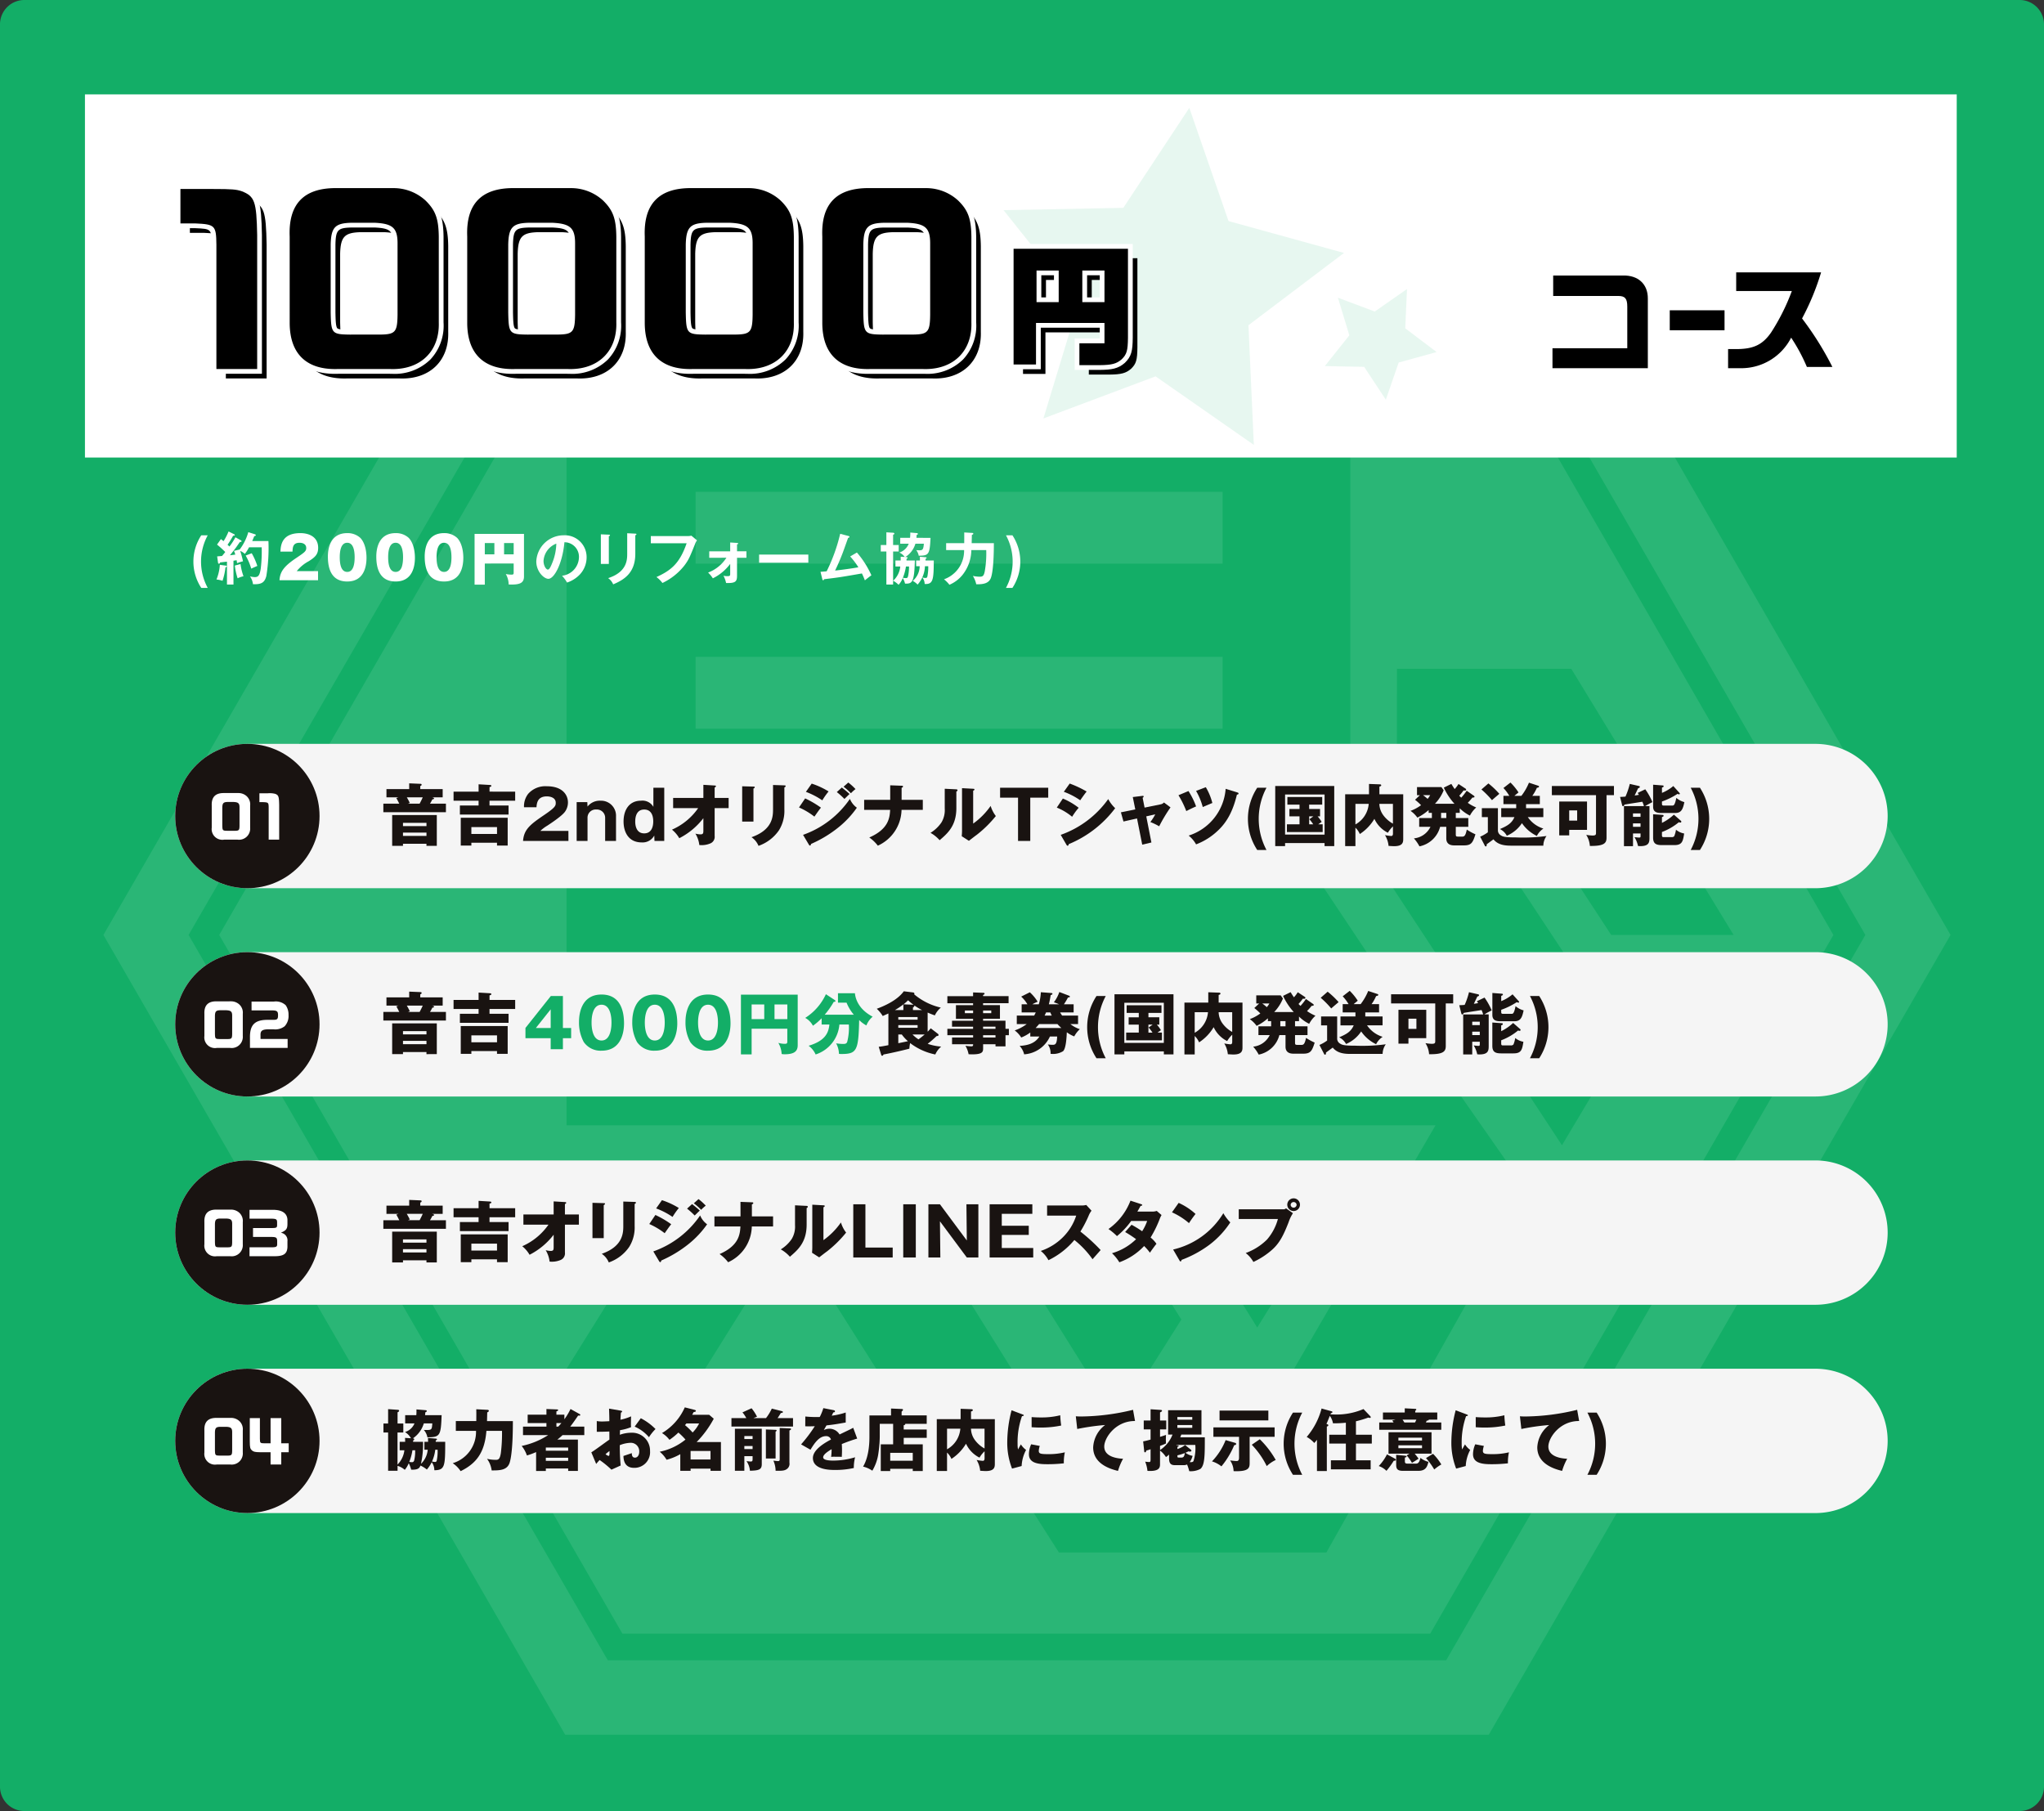 <svg id="グループ_142" data-name="グループ 142" xmlns="http://www.w3.org/2000/svg" width="478.035" height="423.545" viewBox="0 0 478.035 423.545">
  <rect x="0" y="0" width="478.035" height="423.545" fill="#333333" stroke="none"/>
  <path id="パス_372" data-name="パス 372" d="M2851.958,527.732H2385.322a5.7,5.7,0,0,1-5.7-5.7V109.887a5.7,5.7,0,0,1,5.7-5.7h466.636a5.7,5.7,0,0,1,5.7,5.7V522.033A5.7,5.7,0,0,1,2851.958,527.732Z" transform="translate(-2379.624 -104.187)" fill="#13ae67"/>
  <g id="グループ_69" data-name="グループ 69" transform="translate(24.188 31.609)" opacity="0.1">
    <path id="パス_191" data-name="パス 191" d="M2714.486,118.393H2498.492l-108,187.05,108,187.05h215.993l108-187.05Zm-9.958,356.672H2508.452l-98.039-169.622,98.039-169.619h196.075l98.036,169.619Z" transform="translate(-2390.495 -118.393)" fill="#fff"/>
    <rect id="長方形_21" data-name="長方形 21" width="123.247" height="16.807" transform="translate(138.497 122.004)" fill="#fff"/>
    <path id="パス_192" data-name="パス 192" d="M2685.884,129.024H2496.967l-94.3,163.4,94.3,163.4h188.917l94.3-163.4Zm-7.778,101.151h40.771l37.97,62.245h-28.633L2703,253.827h-24.9ZM2499.768,420.336,2483.9,393.883,2511.284,350l16.494,25.523Zm28.011-71.583h32.058l28.322,45.441-15.874,24.9Zm99.905,33.613-14.938,23.654-35.792-57.267h29.566Zm-4.356-33.613h28.634l7.781,12.449-14.316,23.031ZM2716.7,341.6l-49.484-75.317v.312H2514.086v12.449H2659.43l14.939,22.408H2514.086v12.137h167.442l27.387,39.216-47.306,84.032h-62.558l-15.872-24.9h60.378l43.573-75.007H2483.9V166.373H2564.5l12.449-17.428h33.3l-12.449,17.428h69.405v99.9h29.877l33.925,51.353Z" transform="translate(-2375.588 -105.37)" fill="#fff"/>
    <rect id="長方形_22" data-name="長方形 22" width="123.247" height="16.807" transform="translate(138.497 83.411)" fill="#fff"/>
  </g>
  <path id="パス_373" data-name="パス 373" d="M2781.658,216.129h-366.74a16.877,16.877,0,0,1-16.877-16.877h0a16.877,16.877,0,0,1,16.877-16.877h366.74a16.877,16.877,0,0,1,16.877,16.877h0A16.877,16.877,0,0,1,2781.658,216.129Zm16.877,31.836h0a16.877,16.877,0,0,0-16.877-16.879h-366.74a16.877,16.877,0,0,0-16.877,16.879h0a16.877,16.877,0,0,0,16.877,16.877h366.74A16.877,16.877,0,0,0,2798.535,247.965Zm0,48.71h0a16.877,16.877,0,0,0-16.877-16.877h-366.74a16.877,16.877,0,0,0-16.877,16.877h0a16.877,16.877,0,0,0,16.877,16.877h366.74A16.877,16.877,0,0,0,2798.535,296.675Zm0,48.71h0a16.877,16.877,0,0,0-16.877-16.877h-366.74a16.877,16.877,0,0,0-16.877,16.877h0a16.877,16.877,0,0,0,16.877,16.879h366.74A16.877,16.877,0,0,0,2798.535,345.385Z" transform="translate(-2357.063 -8.404)" fill="#f5f5f5"/>
  <rect id="長方形_38" data-name="長方形 38" width="437.758" height="84.928" transform="translate(19.867 22.075)" fill="#fff"/>
  <g id="グループ_123" data-name="グループ 123" transform="translate(363.082 63.695)">
    <path id="パス_374" data-name="パス 374" d="M2559.256,133.15h-16.285v4.779h15.215c1.593,0,2.114.6,2.114,2.5v9.721h-17.493v4.668h22.3V138.533C2565.134,135.155,2562.827,133.039,2559.256,133.15Z" transform="translate(-2542.806 -132.407)"/>
    <rect id="長方形_39" data-name="長方形 39" width="12.813" height="4.668" transform="translate(27.427 8.873)"/>
    <path id="パス_375" data-name="パス 375" d="M2578.566,143.6a58.522,58.522,0,0,0,4.45-10.785H2563.16v4.361h13.017a49.571,49.571,0,0,1-4.833,9.674c-2.031,2.933-4.174,3.934-8.348,3.909h-1.731v4.466h3.46a13.088,13.088,0,0,0,11.288-7.136,41.394,41.394,0,0,1,3.68,6.844h5.961A72.729,72.729,0,0,0,2578.566,143.6Z" transform="translate(-2520.195 -132.814)"/>
  </g>
  <g id="グループ_124" data-name="グループ 124" transform="translate(45.23 124.294)">
    <path id="パス_376" data-name="パス 376" d="M2401.794,172.753a11.19,11.19,0,0,1,0-12.3h1.509a12.874,12.874,0,0,0,0,12.3Z" transform="translate(-2399.952 -159.557)" fill="#fff"/>
    <path id="パス_377" data-name="パス 377" d="M2404.578,168.041c.107.013.213.067.213.16,0,.133-.146.187-.307.254a15.086,15.086,0,0,1-.694,3.135,5.917,5.917,0,0,0-1.413-.307,10.791,10.791,0,0,0,.786-3.429Zm3.509-5.923a.286.286,0,0,1,.16.227c0,.147-.187.147-.374.147-.147.185-.734,1.039-.854,1.213-.227.309-.681.921-1.493,1.907.2-.013,1.066-.131,1.253-.145a6.126,6.126,0,0,0-.307-.881l1.335-.32a12.211,12.211,0,0,0,2.014-4.056l1.549.494c.107.04.213.12.213.214,0,.133-.213.2-.374.227-.253.652-.374.908-.467,1.146h3.789a40.747,40.747,0,0,1-.492,8.181c-.4,1.533-1.15,1.987-3.124,1.907a3.858,3.858,0,0,0-.708-1.829,5.1,5.1,0,0,0,1.148.174c.827,0,1.146-.438,1.388-2.067a34.138,34.138,0,0,0,.212-4.9h-2.961a10.466,10.466,0,0,1-.973,1.535,4.083,4.083,0,0,0-1.094-.694,22.135,22.135,0,0,1,.654,2.427,9.035,9.035,0,0,0-1.388.441c-.027-.187-.041-.334-.107-.692l-.731.118v5.565h-1.522v-5.351c-.254.027-1.389.16-1.613.187-.042.16-.136.307-.243.307-.146,0-.225-.158-.24-.28l-.2-1.442c.44-.038.654-.051,1.135-.093.32-.374.561-.665.759-.932a24.513,24.513,0,0,0-1.92-1.736l.908-1.279c.358.265.452.358.614.481a13.511,13.511,0,0,0,1.172-2.27l1.295.641a.241.241,0,0,1,.16.2c0,.12-.118.147-.385.147a22.365,22.365,0,0,1-1.308,2.123,5.343,5.343,0,0,1,.441.412,14.371,14.371,0,0,0,1.4-2.16Zm-.081,5.549a13.05,13.05,0,0,0,.692,2.855,6.079,6.079,0,0,0-1.373.481,15.862,15.862,0,0,1-.654-2.975Zm2.617-2.523a15.227,15.227,0,0,1,1.306,2.964c-1.014.441-1.2.534-1.415.639a14.63,14.63,0,0,0-1.306-3.066Z" transform="translate(-2396.981 -160.049)" fill="#fff"/>
    <path id="パス_378" data-name="パス 378" d="M2418.019,171.243H2409c.131-1.869.865-3.148,3.883-5.178,1.92-1.293,2.374-1.6,2.374-2.347,0-1.026-.948-1.239-1.562-1.239-1.533,0-1.6,1.026-1.653,2.067h-2.817c.067-1.506.323-4.323,4.657-4.323,1.976,0,4.163.841,4.163,3.442,0,1.589-.8,2.229-2.163,3.108a9.121,9.121,0,0,0-2.841,2.336h4.978Z" transform="translate(-2388.867 -159.836)" fill="#fff"/>
    <path id="パス_379" data-name="パス 379" d="M2421.682,161.344c1.4,1.48,1.439,4.054,1.439,4.644,0,1.96-.534,5.549-4.51,5.549-3.536,0-4.524-2.748-4.524-5.829,0-1.736.468-5.485,4.524-5.485A4.376,4.376,0,0,1,2421.682,161.344Zm-3.07,1.135c-1.442,0-1.747,1.813-1.747,3.4s.3,3.415,1.747,3.415,1.735-1.853,1.735-3.415C2420.347,164.252,2420.025,162.479,2418.612,162.479Z" transform="translate(-2382.635 -159.836)" fill="#fff"/>
    <path id="パス_380" data-name="パス 380" d="M2426.768,161.344c1.4,1.48,1.442,4.054,1.442,4.644,0,1.96-.534,5.549-4.51,5.549-3.536,0-4.523-2.748-4.523-5.829,0-1.736.467-5.485,4.523-5.485A4.367,4.367,0,0,1,2426.768,161.344Zm-3.068,1.135c-1.442,0-1.749,1.813-1.749,3.4s.307,3.415,1.749,3.415,1.735-1.853,1.735-3.415C2425.435,164.252,2425.112,162.479,2423.7,162.479Z" transform="translate(-2376.402 -159.836)" fill="#fff"/>
    <path id="パス_381" data-name="パス 381" d="M2431.856,161.344c1.4,1.48,1.441,4.054,1.441,4.644,0,1.96-.534,5.549-4.51,5.549-3.536,0-4.524-2.748-4.524-5.829,0-1.736.468-5.485,4.524-5.485A4.37,4.37,0,0,1,2431.856,161.344Zm-3.068,1.135c-1.442,0-1.749,1.813-1.749,3.4s.307,3.415,1.749,3.415,1.735-1.853,1.735-3.415C2430.523,164.252,2430.2,162.479,2428.788,162.479Z" transform="translate(-2370.169 -159.836)" fill="#fff"/>
    <path id="パス_382" data-name="パス 382" d="M2431.9,167.231v4.937h-2.392V160.307h11.556v9.941c0,1.546-.948,2-3.589,1.88a4.952,4.952,0,0,0-.667-2.441,7.551,7.551,0,0,0,1.333.145c.48,0,.509-.158.509-.505v-2.1Zm2.238-4.79H2431.9v2.643h2.238Zm2.27,2.643h2.243v-2.643h-2.243Z" transform="translate(-2363.747 -159.733)" fill="#fff"/>
    <path id="パス_383" data-name="パス 383" d="M2442.013,169.912a4.447,4.447,0,0,0,3.96-4.35,3.4,3.4,0,0,0-3.4-3.484c-.454,4.977-2.376,8.553-3.751,8.553-1.028,0-2.828-1.68-2.828-4.067a6.413,6.413,0,0,1,6.379-6.112,5.107,5.107,0,0,1,5.389,5.111,5.894,5.894,0,0,1-1.573,4.043,7.3,7.3,0,0,1-3,1.9A8.5,8.5,0,0,0,2442.013,169.912Zm-4.326-3.471c0,1.135.6,2.029,1.017,2.029.385,0,.759-.908.973-1.44a12.674,12.674,0,0,0,1-4.63A4.64,4.64,0,0,0,2437.688,166.441Z" transform="translate(-2355.8 -159.557)" fill="#fff"/>
    <path id="パス_384" data-name="パス 384" d="M2444.648,160.569c.16.013.267.013.267.134s-.16.2-.267.254v6.457h-1.869v-6.924Zm6.19-.24c.2.013.267.053.267.12,0,.174-.173.227-.267.267v4.323c0,4.457-2.6,6.072-5.175,7.151a3.316,3.316,0,0,0-1.174-1.453c4.361-1.428,4.454-4.219,4.454-5.685v-4.817Z" transform="translate(-2347.488 -159.821)" fill="#fff"/>
    <path id="パス_385" data-name="パス 385" d="M2456.6,160.586a4.241,4.241,0,0,0,.921-.093l1.32,1.095a2.653,2.653,0,0,0-.414.732c-1.292,3.228-1.56,3.845-2.574,5.191a14.355,14.355,0,0,1-5.1,4.043,6.992,6.992,0,0,0-1.4-1.388c3.466-1.573,5.442-3.228,7.058-7.9h-8.379v-1.682Z" transform="translate(-2341.056 -159.505)" fill="#fff"/>
    <path id="パス_386" data-name="パス 386" d="M2454.32,164.783v-1.509h4.9v-2.067l1.586.1c.187.013.278.04.278.149,0,.131-.157.171-.265.2v1.613h2.2v1.509h-2.2v4.228c0,1.428-.467,1.722-2.561,1.682a5.916,5.916,0,0,0-.614-1.707,3.7,3.7,0,0,0,.946.1c.629,0,.629-.147.629-.679v-2.189a11.188,11.188,0,0,1-4.058,3.375,7.227,7.227,0,0,0-1.108-1.346,8.7,8.7,0,0,0,4.283-3.469Z" transform="translate(-2333.678 -158.63)" fill="#fff"/>
    <path id="パス_387" data-name="パス 387" d="M2470.927,162.478v1.9h-11.514v-1.9Z" transform="translate(-2327.111 -157.073)" fill="#fff"/>
    <path id="パス_388" data-name="パス 388" d="M2474.381,164.672a21.506,21.506,0,0,1,3.386,5.324c-.08.051-1.146.854-1.52,1.186-.307-.812-.561-1.335-.694-1.615-5.309.921-5.429.934-8.858,1.348-.055.187-.109.24-.216.24s-.158-.131-.187-.24l-.425-1.733c.225-.013,1.228-.093,1.439-.12a40.181,40.181,0,0,0,3.162-8.767l1.936.507c.147.04.24.093.24.187,0,.16-.147.225-.32.254-.213.587-1.121,3.162-1.322,3.669-.518,1.346-1.094,2.681-1.72,3.976,1.228-.12,3.749-.454,5.442-.761a16.977,16.977,0,0,0-1.92-2.536Z" transform="translate(-2319.204 -159.748)" fill="#fff"/>
    <path id="パス_389" data-name="パス 389" d="M2476.393,163.114v1.509h-1.306v7.725h-1.576v-7.725H2472.2v-1.509h1.308v-2.975l1.576.093c.187.013.3.12.3.214,0,.12-.093.16-.3.267v2.4Zm7.445-1.68c-.187,3.949-.427,4.147-2.762,4.176a2.927,2.927,0,0,0-.587-1.308,7.388,7.388,0,0,0,.788.04c.692,0,.893-.174,1-1.535H2480.3a5.577,5.577,0,0,1-2.361,3.111l.28.013c.093,0,.238.038.238.174s-.131.187-.238.238v.387h1.947c-.106,5.191-.654,5.458-2.294,5.4a4.2,4.2,0,0,0-.536-1.293,4.895,4.895,0,0,1-.972,1.573,5.633,5.633,0,0,0-1.269-.948,5.194,5.194,0,0,0,1.669-3.335h-1.134v-1.4h1.228c.011-.307,0-.545,0-.879l.932.053a2.884,2.884,0,0,0-1.252-1.028,3.513,3.513,0,0,0,2.2-2.069h-1.987v-1.373h2.294a7.507,7.507,0,0,0,.053-1.242l1.56.134c.123.013.229.093.229.187,0,.12-.147.187-.307.251-.016.4-.027.51-.04.67Zm-5.752,6.7a11.344,11.344,0,0,1-.719,2.641c.158.027.588.069.706.069.336,0,.429-.122.522-.5a10.5,10.5,0,0,0,.212-2.214Zm4.644-2.163c.12.013.2.08.2.149s-.145.16-.251.225c0,.056-.016.336-.016.387h1.936c-.027,4.43-.12,5.618-2.136,5.485a2.511,2.511,0,0,0-.544-1.522,3.453,3.453,0,0,0,.731.12c.31,0,.387-.12.454-.374a11.082,11.082,0,0,0,.2-2.374h-.775a6.776,6.776,0,0,1-1.72,4.3,4.1,4.1,0,0,0-1.135-.866,4.613,4.613,0,0,0,1.628-3.431h-.827v-1.335h.881c0-.412,0-.561-.013-.879Z" transform="translate(-2311.442 -159.939)" fill="#fff"/>
    <path id="パス_390" data-name="パス 390" d="M2485.4,160.258c.08,0,.3.013.3.187,0,.12-.158.214-.345.294,0,.561-.029,1.348-.042,1.922h5.191c0,4.962-.374,7.338-.721,8.19-.438,1.081-1.52,1.482-3.4,1.415a6.168,6.168,0,0,0-.788-1.949,7.778,7.778,0,0,0,1.616.187c.721,0,.948-.225,1.159-1.228a23.827,23.827,0,0,0,.349-5h-3.484a9.506,9.506,0,0,1-2.081,5.832,7.948,7.948,0,0,1-3.042,2.281,7.578,7.578,0,0,0-1.269-1.279,7.058,7.058,0,0,0,4.7-6.833h-4.2v-1.613h4.23c.013-1.749.013-1.949,0-2.51Z" transform="translate(-2303.298 -159.924)" fill="#fff"/>
    <path id="パス_391" data-name="パス 391" d="M2485.362,172.753a12.892,12.892,0,0,0,0-12.3h1.509a11.192,11.192,0,0,1,0,12.3Z" transform="translate(-2295.323 -159.557)" fill="#fff"/>
  </g>
  <path id="パス_392" data-name="パス 392" d="M2537.724,142l27.007,7.454-22.344,16.9,1.256,27.989-22.98-16.028-26.231,9.844,8.143-26.808-17.468-21.905,28.013-.54,15.435-23.382Z" transform="translate(-2250.408 -90.297)" fill="#13ae67" opacity="0.1"/>
  <path id="パス_393" data-name="パス 393" d="M2536.154,151.754l8.867-2.448-7.336-5.55.412-9.19-7.545,5.263-8.613-3.232,2.673,8.8-5.735,7.193,9.2.177,5.068,7.677Z" transform="translate(-2209.038 -66.972)" fill="#13ae67" opacity="0.1"/>
  <g id="グループ_133" data-name="グループ 133" transform="translate(41.087 42.883)">
    <g id="グループ_125" data-name="グループ 125" transform="translate(3.32 3.32)">
      <path id="パス_394" data-name="パス 394" d="M2487.154,131.326v27.063h5.244v-9.708h16.014v4.746h-5.868v5.118h4.775c2.81-.029,3.9-.309,5.12-1.371,1.186-1.155,1.435-2.031,1.466-5.029V131.326Zm10.551,12.485h-5.182v-7.4h5.182Zm10.707,0h-5.183v-7.4h5.183Z" transform="translate(-2292.305 -117.144)"/>
      <path id="パス_395" data-name="パス 395" d="M2413.889,125.556c-1.23-.407-2.256-.512-6.668-.512h-7.638V133.1h3.436c4.666.2,4.921.461,4.975,4.973v29.074h9.536v-31.33C2417.376,127.968,2416.966,126.737,2413.889,125.556Z" transform="translate(-2399.582 -124.839)"/>
      <path id="パス_396" data-name="パス 396" d="M2435.226,124.952h-13.535c-7.384.051-10.92,3.794-10.616,11.334v20.15c0,7.282,3.948,11.074,11.283,10.82h12.151c7.027.307,11.64-4.05,11.435-10.871v-20.05c-.051-4.256-.768-6.2-3.128-8.511A11.064,11.064,0,0,0,2435.226,124.952Zm1.077,29.639c-.051,4-.512,4.561-4,4.612h-6.921c-4.464-.051-4.618-.2-4.717-5.18v-15.9c.1-4,1.025-4.971,4.766-5.075h5.591c4.154.2,5.28,1.23,5.28,4.822Z" transform="translate(-2385.524 -124.952)"/>
      <path id="パス_397" data-name="パス 397" d="M2453.888,124.952h-13.535c-7.385.051-10.923,3.794-10.616,11.334v20.15c0,7.282,3.947,11.074,11.283,10.82h12.15c7.027.307,11.639-4.05,11.435-10.871v-20.05c-.051-4.256-.768-6.2-3.128-8.511A11.064,11.064,0,0,0,2453.888,124.952Zm1.077,29.639c-.051,4-.512,4.561-4,4.612h-6.922c-4.463-.051-4.617-.2-4.717-5.18v-15.9c.1-4,1.026-4.971,4.766-5.075h5.591c4.155.2,5.28,1.23,5.28,4.822Z" transform="translate(-2362.664 -124.952)"/>
      <path id="パス_398" data-name="パス 398" d="M2472.548,124.952h-13.535c-7.384.051-10.922,3.794-10.616,11.334v20.15c0,7.282,3.948,11.074,11.283,10.82h12.151c7.026.307,11.639-4.05,11.435-10.871v-20.05c-.052-4.256-.768-6.2-3.128-8.511A11.065,11.065,0,0,0,2472.548,124.952Zm1.077,29.639c-.051,4-.514,4.561-4,4.612h-6.921c-4.464-.051-4.618-.2-4.717-5.18v-15.9c.1-4,1.025-4.971,4.766-5.075h5.591c4.154.2,5.28,1.23,5.28,4.822Z" transform="translate(-2339.804 -124.952)"/>
      <path id="パス_399" data-name="パス 399" d="M2491.21,124.952h-13.535c-7.385.051-10.923,3.794-10.616,11.334v20.15c0,7.282,3.947,11.074,11.28,10.82h12.153c7.027.307,11.639-4.05,11.435-10.871v-20.05c-.051-4.256-.768-6.2-3.128-8.511A11.064,11.064,0,0,0,2491.21,124.952Zm1.077,29.639c-.051,4-.514,4.561-4,4.612h-6.924c-4.461-.051-4.615-.2-4.715-5.18v-15.9c.1-4,1.026-4.971,4.766-5.075h5.591c4.155.2,5.28,1.23,5.28,4.822Z" transform="translate(-2316.944 -124.952)"/>
    </g>
    <g id="グループ_132" data-name="グループ 132">
      <g id="グループ_126" data-name="グループ 126" transform="translate(194.849 14.182)">
        <path id="パス_400" data-name="パス 400" d="M2501.3,158.416v-6.23h5.867v-3.633h-14.9v9.71h-6.356v-28.18h27.863v21.378c-.031,2.955-.258,4.087-1.633,5.427-1.348,1.175-2.525,1.5-5.5,1.529H2501.3Zm5.867-15.847v-6.286h-4.07v6.286Zm-10.707,0v-6.286h-4.07v6.286Z" transform="translate(-2485.356 -129.529)"/>
        <path id="パス_401" data-name="パス 401" d="M2513.526,130.947v20.819c-.031,2.995-.28,3.874-1.466,5.029-1.217,1.061-2.31,1.342-5.12,1.371h-4.775v-5.118h5.867V148.3h-16.013v9.708h-5.244V130.947h26.751m-10.676,12.485h5.182v-7.4h-5.182v7.4m-10.707,0h5.182v-7.4h-5.182v7.4m22.5-13.6h-28.977v29.288h7.469v-9.708h13.789v2.521h-5.867v7.343h5.887c2.776-.029,4.276-.271,5.85-1.644,1.551-1.509,1.817-2.779,1.849-5.856V129.834Zm-10.676,7.311h2.957v5.173h-2.957v-5.173Zm-10.707,0h2.958v5.173h-2.958v-5.173Z" transform="translate(-2485.662 -129.834)" fill="#fff"/>
      </g>
      <g id="グループ_127" data-name="グループ 127" transform="translate(0 0.205)">
        <path id="パス_402" data-name="パス 402" d="M2406.752,167.014V137.383c-.052-4.228-.052-4.228-4.441-4.419h-3.971V123.8h8.2c4.336,0,5.489.091,6.845.541,3.508,1.344,3.869,3.115,4.02,10.773v31.9Z" transform="translate(-2397.785 -123.246)"/>
        <path id="パス_403" data-name="パス 403" d="M2406.841,124.665c4.413,0,5.438.1,6.668.512,3.078,1.182,3.486,2.41,3.64,10.257v31.33h-9.536V137.69c-.054-4.512-.31-4.77-4.975-4.975H2399.2v-8.05h7.638m0-1.113h-8.75v10.275h4.548c3.818.169,3.818.169,3.863,3.876v30.173h11.761V135.434c-.154-7.865-.574-9.846-4.354-11.3-1.473-.49-2.652-.585-7.067-.585Z" transform="translate(-2398.09 -123.552)" fill="#fff"/>
      </g>
      <g id="グループ_128" data-name="グループ 128" transform="translate(25.533)">
        <path id="パス_404" data-name="パス 404" d="M2433.8,167.127h-12.128c-.218.007-.452.011-.684.011-7.193,0-11.154-4.045-11.154-11.39V135.6c-.158-3.909.721-6.913,2.619-8.9,1.865-1.958,4.739-2.962,8.546-2.988h13.541a11.667,11.667,0,0,1,7.968,3.019c2.485,2.43,3.253,4.508,3.307,8.913V155.7a11.03,11.03,0,0,1-2.9,8.237,11.359,11.359,0,0,1-8.4,3.2S2434.042,167.136,2433.8,167.127Zm-9.045-34.2c-3.455.1-4.125.819-4.221,4.535v15.88c.094,4.577.094,4.577,4.167,4.624h6.917c3.137-.047,3.4-.349,3.442-4.063v-16.71c0-3.28-.89-4.076-4.753-4.265Z" transform="translate(-2409.259 -123.154)"/>
        <path id="パス_405" data-name="パス 405" d="M2434.847,124.573a11.065,11.065,0,0,1,7.59,2.872c2.36,2.305,3.077,4.254,3.128,8.511v20.05c.2,6.595-4.108,10.885-10.74,10.885q-.344,0-.694-.013H2421.98c-.233.007-.46.011-.686.011-6.9,0-10.6-3.778-10.6-10.834V135.9c-.307-7.538,3.23-11.281,10.616-11.332h13.535M2425,158.824h6.922c3.484-.051,3.947-.614,4-4.612V137.5c0-3.591-1.126-4.617-5.28-4.822h-5.592c-3.74.1-4.666,1.077-4.766,5.075v15.9c.1,4.975.253,5.129,4.716,5.18m9.844-35.364h-13.535c-3.972.027-6.982,1.09-8.956,3.16-2,2.1-2.937,5.242-2.772,9.332v20.1c0,7.7,4.159,11.946,11.71,11.946.239,0,.479,0,.724-.013l12.113,0c.2.009.45.013.694.013a11.891,11.891,0,0,0,8.8-3.375,11.578,11.578,0,0,0,3.057-8.655V135.956c-.054-4.539-.895-6.8-3.462-9.307a12.244,12.244,0,0,0-8.368-3.188Zm-9.836,34.252c-1.409-.016-2.862-.033-3.18-.38-.364-.4-.4-2.083-.431-3.709V137.749c.084-3.391.534-3.876,3.685-3.963h5.561c3.753.187,4.167.917,4.167,3.709v16.717c-.044,3.458-.1,3.46-2.9,3.5Z" transform="translate(-2409.566 -123.46)" fill="#fff"/>
      </g>
      <g id="グループ_129" data-name="グループ 129" transform="translate(67.055)">
        <path id="パス_406" data-name="パス 406" d="M2452.461,167.127h-12.129c-.215.007-.451.011-.681.011-7.2,0-11.156-4.045-11.156-11.39V135.6c-.158-3.909.721-6.913,2.619-8.9,1.867-1.958,4.741-2.962,8.546-2.988H2453.2a11.664,11.664,0,0,1,7.967,3.019c2.486,2.43,3.253,4.51,3.307,8.913V155.7a11.024,11.024,0,0,1-2.9,8.237,11.359,11.359,0,0,1-8.395,3.2S2452.7,167.136,2452.461,167.127Zm-9.045-34.2c-3.456.1-4.125.819-4.219,4.535v15.88c.094,4.577.094,4.577,4.167,4.624h6.916c3.137-.047,3.4-.349,3.442-4.063v-16.71c0-3.28-.89-4.076-4.752-4.265Z" transform="translate(-2427.92 -123.154)"/>
        <path id="パス_407" data-name="パス 407" d="M2453.508,124.573a11.064,11.064,0,0,1,7.589,2.872c2.36,2.305,3.077,4.254,3.128,8.511v20.05c.2,6.595-4.107,10.885-10.74,10.885q-.344,0-.694-.013h-12.153c-.231.007-.458.011-.683.011-6.9,0-10.6-3.778-10.6-10.834V135.9c-.308-7.538,3.23-11.281,10.615-11.332h13.535m-9.846,34.252h6.924c3.484-.051,3.947-.614,4-4.612V137.5c0-3.591-1.126-4.617-5.28-4.822h-5.591c-3.74.1-4.666,1.077-4.766,5.075v15.9c.1,4.975.254,5.129,4.715,5.18m9.846-35.364h-13.535c-3.972.027-6.982,1.09-8.956,3.16-2,2.1-2.937,5.242-2.772,9.332v20.1c0,7.7,4.159,11.946,11.71,11.946.238,0,.478,0,.723-.013l12.113,0c.2.009.449.013.694.013a11.891,11.891,0,0,0,8.8-3.375,11.566,11.566,0,0,0,3.055-8.655l0-20.016c-.053-4.539-.9-6.8-3.462-9.307a12.247,12.247,0,0,0-8.368-3.188Zm-9.839,34.252c-1.406-.016-2.859-.033-3.177-.38-.365-.4-.4-2.083-.432-3.709V137.749c.085-3.391.534-3.876,3.685-3.963h5.56c3.751.187,4.167.917,4.167,3.709v16.717c-.044,3.458-.1,3.46-2.9,3.5Z" transform="translate(-2428.227 -123.46)" fill="#fff"/>
      </g>
      <g id="グループ_130" data-name="グループ 130" transform="translate(108.575)">
        <path id="パス_408" data-name="パス 408" d="M2471.123,167.127h-12.128c-.216.007-.452.011-.681.011-7.2,0-11.158-4.045-11.158-11.39V135.6c-.158-3.912.723-6.913,2.621-8.9,1.867-1.956,4.742-2.959,8.548-2.986h13.542a11.662,11.662,0,0,1,7.965,3.019c2.483,2.427,3.253,4.508,3.306,8.913V155.7a11.021,11.021,0,0,1-2.9,8.237,11.361,11.361,0,0,1-8.4,3.2S2471.363,167.136,2471.123,167.127Zm-9.045-34.2c-3.458.1-4.125.819-4.218,4.535v15.88c.091,4.577.091,4.577,4.167,4.624h6.913c3.139-.047,3.4-.349,3.444-4.063v-16.71c0-3.28-.888-4.076-4.752-4.265Z" transform="translate(-2446.582 -123.154)"/>
        <path id="パス_409" data-name="パス 409" d="M2472.169,124.573a11.063,11.063,0,0,1,7.589,2.872c2.361,2.305,3.077,4.254,3.128,8.511v20.05c.2,6.595-4.107,10.885-10.74,10.885q-.344,0-.694-.013H2459.3c-.231.007-.458.011-.684.011-6.9,0-10.6-3.778-10.6-10.834V135.9c-.3-7.538,3.232-11.281,10.618-11.332h13.535m-9.846,34.252h6.922c3.486-.051,3.949-.614,4-4.612V137.5c0-3.591-1.127-4.617-5.279-4.822h-5.592c-3.74.1-4.666,1.077-4.766,5.075v15.9c.1,4.975.253,5.129,4.714,5.18m9.846-35.364h-13.535c-3.972.027-6.982,1.09-8.956,3.16-2,2.1-2.939,5.242-2.772,9.332l0,20.1c0,7.7,4.161,11.946,11.712,11.946.239,0,.479,0,.723-.013l12.113,0c.2.009.449.013.694.013a11.891,11.891,0,0,0,8.8-3.375,11.574,11.574,0,0,0,3.055-8.655l0-20.016c-.053-4.539-.9-6.8-3.464-9.307a12.235,12.235,0,0,0-8.366-3.188Zm-9.839,34.252c-1.406-.016-2.859-.033-3.177-.38-.364-.4-.4-2.083-.431-3.709V137.749c.084-3.391.532-3.876,3.685-3.963h5.561c3.751.187,4.167.917,4.167,3.709v16.717c-.044,3.458-.1,3.46-2.9,3.5Z" transform="translate(-2446.888 -123.46)" fill="#fff"/>
      </g>
      <g id="グループ_131" data-name="グループ 131" transform="translate(150.095)">
        <path id="パス_410" data-name="パス 410" d="M2489.784,167.127h-12.126c-.218.007-.454.011-.683.011-7.2,0-11.159-4.045-11.159-11.39V135.6c-.158-3.912.724-6.913,2.621-8.9,1.865-1.956,4.742-2.959,8.548-2.986h13.54a11.669,11.669,0,0,1,7.968,3.019c2.483,2.43,3.253,4.508,3.3,8.913V155.7a11.026,11.026,0,0,1-2.9,8.235,11.354,11.354,0,0,1-8.4,3.206S2490.024,167.136,2489.784,167.127Zm-9.044-34.2c-3.456.1-4.125.819-4.219,4.535v15.88c.091,4.577.091,4.577,4.166,4.624h6.915c3.138-.047,3.4-.349,3.444-4.065V137.189c0-3.28-.887-4.076-4.752-4.265Z" transform="translate(-2465.243 -123.154)"/>
        <path id="パス_411" data-name="パス 411" d="M2490.831,124.573a11.064,11.064,0,0,1,7.59,2.872c2.358,2.305,3.077,4.254,3.128,8.511v20.05c.2,6.595-4.107,10.885-10.74,10.885q-.343,0-.694-.013h-12.153c-.231.007-.458.011-.683.011-6.9,0-10.6-3.778-10.6-10.834V135.9c-.3-7.538,3.233-11.281,10.618-11.332h13.535m-9.845,34.252h6.921c3.487-.051,3.95-.614,4-4.612V137.5c0-3.591-1.128-4.617-5.28-4.822h-5.591c-3.741.1-4.666,1.077-4.766,5.075v15.9c.1,4.975.253,5.129,4.715,5.18m9.845-35.364H2477.3c-3.971.027-6.982,1.09-8.955,3.16-2,2.1-2.939,5.242-2.773,9.332l0,20.1c0,7.7,4.161,11.946,11.713,11.946.236,0,.478,0,.723-.013l12.113,0c.2.009.449.013.694.013a11.891,11.891,0,0,0,8.8-3.375,11.574,11.574,0,0,0,3.055-8.655l0-20.016c-.056-4.539-.9-6.8-3.465-9.307a12.235,12.235,0,0,0-8.366-3.188Zm-9.839,34.252c-1.406-.016-2.859-.033-3.177-.38-.365-.4-.4-2.083-.434-3.709l0-15.873c.085-3.391.532-3.876,3.685-3.963h5.561c3.751.187,4.167.917,4.167,3.709v16.717c-.044,3.458-.1,3.46-2.9,3.5Z" transform="translate(-2465.549 -123.46)" fill="#fff"/>
      </g>
    </g>
  </g>
  <g id="グループ_134" data-name="グループ 134" transform="translate(89.655 183.012)">
    <path id="パス_412" data-name="パス 412" d="M2433.793,187.866v1.927h-2.51c.236.047.49.1.49.254,0,.14-.049.156-.412.251a7.726,7.726,0,0,1-.536.979h3.727v2h-14.634v-2h3.723c-.3-.6-.363-.741-.692-1.311l.519-.174h-2.824v-1.927h5.318v-1.342l2.59.111c.142,0,.315.018.315.207s-.2.267-.315.3v.725Zm-9.283,12.789v.487h-2.528v-7.2h10.438v7.2H2430v-.487Zm5.494-4.136v-.759h-5.494v.759Zm0,2.3v-.772h-5.494v.772Zm-1.6-7.545c.443-.852.492-.948.728-1.484h-3.727c.363.616.552,1.01.7,1.311l-.427.174Z" transform="translate(-2419.918 -186.335)" fill="#191311"/>
    <path id="パス_413" data-name="パス 413" d="M2441.71,188.344v2.116h-6v1.121h4.453V193.7H2428.78v-2.114h4.373V190.46H2427.3v-2.116h5.856v-1.72l2.67.158c.109,0,.314.029.314.2s-.174.236-.425.285v1.072Zm-10.246,11.951v.663h-2.479v-6.5h10.972v6.5h-2.495v-.663Zm6-2.051v-1.609h-6v1.609Z" transform="translate(-2410.88 -186.212)" fill="#191311"/>
    <path id="パス_414" data-name="パス 414" d="M2445.215,199.617H2434.6c.207-2.763,1.754-3.9,5.1-6.174,2.543-1.736,2.543-2.1,2.543-2.761,0-1.184-1.264-1.484-2.084-1.484-2.132,0-2.353,1.515-2.417,2.541h-2.919a4.748,4.748,0,0,1,.977-3.139,5.351,5.351,0,0,1,4.374-1.769c3.616,0,4.926,1.987,4.926,3.8a3.729,3.729,0,0,1-.7,2.161c-.8,1.121-3.994,3.157-4.152,3.269a8.617,8.617,0,0,0-1.609,1.217h6.568Z" transform="translate(-2401.927 -185.96)" fill="#191311"/>
    <path id="パス_415" data-name="パス 415" d="M2442.73,188.68l.047,1.041a3.661,3.661,0,0,1,3.064-1.373,3.5,3.5,0,0,1,3.6,3.678v5.732H2446.9V192.4a1.933,1.933,0,0,0-2.069-1.989,1.906,1.906,0,0,0-2.052,1.989v5.353h-2.541V188.68Z" transform="translate(-2395.028 -184.1)" fill="#191311"/>
    <path id="パス_416" data-name="パス 416" d="M2452.143,186.986h2.542v12.44H2452.4l-.049-1.264a3.094,3.094,0,0,1-2.935,1.611c-3.157,0-4.248-2.51-4.248-4.893,0-2.732,1.342-4.864,4.074-4.864a2.96,2.96,0,0,1,2.9,1.437Zm-4.247,7.877c0,1.373.474,2.795,2.1,2.795s2.114-1.422,2.114-2.795c0-1.4-.49-2.779-2.114-2.779S2447.9,193.49,2447.9,194.863Z" transform="translate(-2388.99 -185.769)" fill="#191311"/>
    <path id="パス_417" data-name="パス 417" d="M2450.527,192.127v-2.383h7.071V186.68l2.637.158c.174.016.3.016.3.176,0,.14-.175.236-.3.285v2.445h3.269v2.383h-3.269v6.5a1.665,1.665,0,0,1-1.042,1.769,5.241,5.241,0,0,1-2.543.363,6.564,6.564,0,0,0-.915-2.668,5.013,5.013,0,0,0,1.186.174c.646,0,.676-.3.676-.93v-2.859a16.557,16.557,0,0,1-5.636,4.688,7.128,7.128,0,0,0-1.707-2,14.583,14.583,0,0,0,6.127-5.037Z" transform="translate(-2382.753 -186.144)" fill="#191311"/>
    <path id="パス_418" data-name="パス 418" d="M2460.272,187.073c.189,0,.3.016.3.158s-.189.251-.3.3v7.721h-2.637V187Zm7.231-.285c.155,0,.3.031.3.158,0,.189-.192.269-.3.316v5.146a8.591,8.591,0,0,1-1.264,4.879,9.634,9.634,0,0,1-4.784,3.645,4.527,4.527,0,0,0-1.642-2.02c4.941-1.72,5.037-4.877,5.037-6.488V186.7Z" transform="translate(-2373.714 -186.125)" fill="#191311"/>
    <path id="パス_419" data-name="パス 419" d="M2465.045,190.15a22.852,22.852,0,0,1,3.694,2.163c-.457.567-.632.821-1.531,2.1a16.8,16.8,0,0,0-3.6-2.147Zm-.489,8.524a22.225,22.225,0,0,0,10.956-8.413,4.714,4.714,0,0,0,1.626,2.065,22.055,22.055,0,0,1-4.279,4.579,28.187,28.187,0,0,1-6.441,3.9c-.031.174-.078.378-.253.378-.094,0-.189-.127-.251-.22Zm2.02-11.984a18.289,18.289,0,0,1,3.948,1.831,17.934,17.934,0,0,0-1.469,2.085,17.633,17.633,0,0,0-3.835-1.989Zm7.042.917c.49.363,1.438,1.153,1.814,1.515-.174.142-.8.774-1.2,1.155a18.881,18.881,0,0,0-1.782-1.611Zm1.516-1.168a13.61,13.61,0,0,1,1.689,1.531,8.248,8.248,0,0,0-1.075.979,13.658,13.658,0,0,0-1.72-1.531Z" transform="translate(-2366.397 -186.439)" fill="#191311"/>
    <path id="パス_420" data-name="パス 420" d="M2476.55,186.73l2.667.1c.143,0,.332.016.332.189s-.254.267-.332.3v2.808h4.958v2.354H2479.2a9.413,9.413,0,0,1-5.541,8.368,9.123,9.123,0,0,0-2-1.914c4.608-2,4.766-4.735,4.877-6.455h-6.079v-2.354h6.094Z" transform="translate(-2358.01 -186.083)" fill="#191311"/>
    <path id="パス_421" data-name="パス 421" d="M2483.381,187.3c.173.016.363.016.363.222,0,.187-.2.267-.267.3v3.852c0,4.152-2.021,5.905-3.916,7.532a8.027,8.027,0,0,0-2.132-1.722,8.426,8.426,0,0,0,2.559-2.432,5.607,5.607,0,0,0,.772-3.235V187.17Zm4.027-.127c.173.016.3.016.3.174,0,.142-.158.22-.3.283v7.69a16.994,16.994,0,0,0,4.089-4.136,7.3,7.3,0,0,0,1.213,2.367,26.973,26.973,0,0,1-4.437,4.374c-.629.456-1.246.948-1.862,1.42l-1.673-1.072c.031-.427.064-.821.064-1.264v-9.977Z" transform="translate(-2349.466 -185.717)" fill="#191311"/>
    <path id="パス_422" data-name="パス 422" d="M2491.8,199.426h-2.859V189.307h-4.2v-2.321H2496v2.321h-4.2Z" transform="translate(-2340.504 -185.769)" fill="#191311"/>
    <path id="パス_423" data-name="パス 423" d="M2492.123,190.052a16.138,16.138,0,0,1,3.7,2.163,15.412,15.412,0,0,0-1.533,2.1,13.4,13.4,0,0,0-3.583-2.147Zm-.5,8.493a23.059,23.059,0,0,0,11.112-8.368,8.2,8.2,0,0,0,1.626,2.132,25.9,25.9,0,0,1-10.876,8.415c0,.093-.033.365-.269.365-.111,0-.2-.16-.238-.207Zm2.1-12a24.389,24.389,0,0,1,3.963,1.865c-.332.378-1.28,1.722-1.5,2.051a16.645,16.645,0,0,0-3.836-1.987Z" transform="translate(-2333.206 -186.309)" fill="#191311"/>
    <path id="パス_424" data-name="パス 424" d="M2500.221,188.118l2.21-.267c.143-.016.333-.047.333.142,0,.125-.129.22-.238.3l.456,2.292,3.805-.774a1.35,1.35,0,0,0,.726-.425l1.533,1.15a36.278,36.278,0,0,0-2.652,4.421,14.086,14.086,0,0,0-2.067-.995,11.173,11.173,0,0,0,1.15-1.8l-2.1.474,1.2,6.11-2.147.505-1.217-6.125-3.171.712-.6-2.149,3.365-.679Z" transform="translate(-2324.95 -184.724)" fill="#191311"/>
    <path id="パス_425" data-name="パス 425" d="M2505.831,187.828a17.543,17.543,0,0,1,1.782,3.6c-.632.254-1.909.883-2.29,1.09a22.324,22.324,0,0,0-1.829-3.711Zm11.412.316c.126.049.3.1.3.251,0,.238-.251.256-.378.269-.9,3.7-2.227,6.364-4.515,8.477a15.18,15.18,0,0,1-5.037,3.16,6.99,6.99,0,0,0-1.736-2.054,12.444,12.444,0,0,0,8.651-10.94Zm-7.356-1.215a13.878,13.878,0,0,1,1.531,3.694c-.362.142-1.5.632-2.243.948a15.8,15.8,0,0,0-1.562-3.774Z" transform="translate(-2317.537 -185.839)" fill="#191311"/>
    <path id="パス_426" data-name="パス 426" d="M2512.972,201.542a13.248,13.248,0,0,1,0-14.556h2.163a15.493,15.493,0,0,0,0,14.556Z" transform="translate(-2308.594 -185.769)" fill="#191311"/>
    <path id="パス_427" data-name="パス 427" d="M2515.969,200.156v.712h-2.305V186.8h13.8v14.067H2525.2v-.712Zm9.234-1.987V188.79h-9.234v9.378Zm-3.6-5.985h2.543v1.722h-.567a8.78,8.78,0,0,1,.945,1.295c-.109.078-.539.378-.805.57h1.041v1.8h-8.365v-1.8h2.95v-1.865h-2.365v-1.722h2.365v-1.026h-2.839v-1.782h8.146v1.782H2521.6Zm.979,1.722h-.979v1.865h.948a10.857,10.857,0,0,0-.9-1.2Z" transform="translate(-2305.078 -185.996)" fill="#191311"/>
    <path id="パス_428" data-name="パス 428" d="M2534.594,189v10.373c0,.759,0,1.769-2.116,1.769-.394,0-.93-.047-1.311-.062a5.94,5.94,0,0,0-.836-2.528,10.434,10.434,0,0,0,1.451.207c.207,0,.412-.1.412-.585v-1.658a6.668,6.668,0,0,0-1.187,1.484,6.866,6.866,0,0,1-3.155-3.253,10.836,10.836,0,0,1-3.411,3.553,4.39,4.39,0,0,0-1.025-1.484v4.31h-2.4V189h5.574v-2.414l2.559.093c.189,0,.3.1.3.223,0,.158-.2.251-.425.316V189Zm-11.178,7.058a6.06,6.06,0,0,0,3.11-4.815h-3.11Zm5.6-4.815a4.656,4.656,0,0,0,.87,2.59,7.037,7.037,0,0,0,2.3,2.036v-4.626Z" transform="translate(-2296.074 -186.257)" fill="#191311"/>
    <path id="パス_429" data-name="パス 429" d="M2539.4,193.353h-.933v1.215h2.922v2.051h-2.922v1.658c0,.554.033.634.632.634h.868c.474,0,.774-.16,1.073-1.644a12.787,12.787,0,0,0,2.022,1.106c-.617,1.942-.948,2.59-2.667,2.59h-2.323c-1.829,0-1.829-1.295-1.829-1.7v-2.639H2534.8a6.272,6.272,0,0,1-4.831,4.563,9.561,9.561,0,0,0-1.295-1.862,4.807,4.807,0,0,0,3.867-2.7h-2.636v-2.051h2.968v-1.215h-.757v-.663a11.978,11.978,0,0,1-2.637,1.769,6.586,6.586,0,0,0-1.6-1.578,9.573,9.573,0,0,0,2.465-1.328,13.628,13.628,0,0,0-1.406-1.262l1.137-1.075h-.678v-1.893h5.713l.523.743a9.849,9.849,0,0,1-2.038,3.155h4.561a14.832,14.832,0,0,1-2.494-3.774l1.769-.866c.316.536.523.837.774,1.2a7.321,7.321,0,0,0,.9-1.186l1.626,1.075c.063.047.158.111.158.22,0,.238-.251.238-.347.238a.962.962,0,0,1-.253-.033,10.988,10.988,0,0,1-1.011,1.248c.094.1.189.189.458.458a13.425,13.425,0,0,0,1.279-1.629l1.673,1.17a.322.322,0,0,1,.158.236c0,.158-.269.223-.49.189a12.712,12.712,0,0,1-1.09,1.233,9.909,9.909,0,0,0,1.976,1.088,6.853,6.853,0,0,0-1.471,1.9,9.009,9.009,0,0,1-2.383-1.707Zm-8.6-4.136a10.516,10.516,0,0,1,1.072.87,4.837,4.837,0,0,0,.6-.87Zm4.229,4.136v1.215h1.218v-1.215Z" transform="translate(-2287.652 -186.264)" fill="#191311"/>
    <path id="パス_430" data-name="パス 430" d="M2539.356,192.438v5.273a1.364,1.364,0,0,0,.694,1.09c.458.285.886.474,3.52.474a40.318,40.318,0,0,0,7.153-.331,4,4,0,0,0-.743,2.258h-7.247c-1.324,0-3.235,0-4.418-1.484-.236.189-1.357.992-1.58,1.166,0,.254,0,.492-.221.492a.24.24,0,0,1-.22-.174l-1.09-2.1a8.548,8.548,0,0,0,1.8-1.026v-3.551H2535.6v-2.085Zm-2.225-5.792a19.034,19.034,0,0,1,2.556,2.432c-.062.062-1.153.977-1.72,1.484a21.322,21.322,0,0,0-2.466-2.5Zm3,7.877v-2.085h3.5v-.948h-2.983v-1.94h1.373a10.154,10.154,0,0,0-1.373-1.831l1.642-1.279a13.424,13.424,0,0,1,1.878,2.305c-.14.142-.821.679-.948.805h1.629a13.085,13.085,0,0,0,1.767-3.077l2.1.692c.14.049.251.08.251.207,0,.223-.236.251-.5.3a9.906,9.906,0,0,1-1.06,1.878h1.751v1.94h-3.22v.948h4.041v2.085h-3.631a6.835,6.835,0,0,0,3.647,2.683,4.485,4.485,0,0,0-1.528,1.72,8.866,8.866,0,0,1-3.491-2.984,7.975,7.975,0,0,1-3.538,2.939,3.744,3.744,0,0,0-1.609-1.564c1.7-.728,2.763-1.326,3.393-2.795Z" transform="translate(-2278.691 -186.439)" fill="#191311"/>
    <path id="パス_431" data-name="パス 431" d="M2555.528,198.845c0,1.186-.332,2.038-3.9,1.976a5.5,5.5,0,0,0-.852-2.59,10.167,10.167,0,0,0,1.469.158c.821,0,.821-.236.821-.71v-8.731H2542.74V186.8h14.523v2.147h-1.735Zm-4.563-8.413v6.631H2546.8v1.295h-2.336v-7.926Zm-4.168,2.085V194.9h1.862v-2.383Z" transform="translate(-2269.459 -185.996)" fill="#191311"/>
    <path id="パス_432" data-name="パス 432" d="M2555.809,187.844a15.1,15.1,0,0,1,1.673,3,19.035,19.035,0,0,0-1.7.932h1.01v7.26c0,1.106,0,2.1-2.147,2.1-.2,0-.362-.016-.536-.031a6.336,6.336,0,0,0-.823-2.069c.16.016.885.1,1.028.1.282,0,.394-.018.394-.347v-.614h-1.767v2.966h-2.116v-9.361h4.675a7.067,7.067,0,0,0-.38-1.026c-.663.125-3.6.552-4.183.676-.078.222-.126.349-.347.349-.126,0-.175-.111-.2-.254l-.474-1.893c.756-.033.977-.049,1.261-.08a16.9,16.9,0,0,0,1.01-2.966l2.178.5a.215.215,0,0,1,.173.189.252.252,0,0,1-.173.238c-.046.013-.109.047-.22.08-.143.267-.694,1.466-.821,1.7.3-.029.536-.078.995-.156-.08-.142-.143-.236-.285-.443Zm-1.106,6.439v-.8h-1.767v.8Zm0,2.336v-.8h-1.767v.8Zm9.111-7.923a.263.263,0,0,1,.078.174.175.175,0,0,1-.189.158,3.221,3.221,0,0,1-.362-.111,16.477,16.477,0,0,1-3.631,1.784v.49c0,.4.109.458.474.458h1.94c.316,0,.585,0,.948-1.8a4.747,4.747,0,0,0,1.88.995c-.333,1.609-.681,2.541-2.132,2.541h-3.175c-.93,0-2-.078-2-1.484v-5.129l2.273.174a.191.191,0,0,1,.189.189c0,.14-.094.189-.394.314v1.233a9.539,9.539,0,0,0,2.652-1.6Zm.314,6.506a.258.258,0,0,1,.111.2.21.21,0,0,1-.236.223,1.182,1.182,0,0,1-.347-.08,13.6,13.6,0,0,1-3.947,2.29v.741c0,.458.171.458.505.458h1.769a.726.726,0,0,0,.6-.22,6.651,6.651,0,0,0,.412-1.515,4.031,4.031,0,0,0,1.909.883c-.285,1.911-.505,2.715-2.321,2.715h-2.873c-1.375,0-2.069-.329-2.069-1.767v-5.447l2.273.158a.171.171,0,0,1,.173.189c0,.174-.1.223-.378.316V195.7a11.337,11.337,0,0,0,2.795-1.925Z" transform="translate(-2260.681 -186.264)" fill="#191311"/>
    <path id="パス_433" data-name="パス 433" d="M2557.334,201.542a15.5,15.5,0,0,0,0-14.556h2.16a13.313,13.313,0,0,1,0,14.556Z" transform="translate(-2251.582 -185.769)" fill="#191311"/>
  </g>
  <circle id="楕円形_7" data-name="楕円形 7" cx="16.877" cy="16.877" r="16.877" transform="translate(40.978 173.971)" fill="#191311"/>
  <g id="グループ_135" data-name="グループ 135" transform="translate(49.517 185.47)">
    <path id="パス_434" data-name="パス 434" d="M2408.1,187.544a2.856,2.856,0,0,1,1.956.739,2.607,2.607,0,0,1,.808,2.194v5.164a2.6,2.6,0,0,1-2.948,2.8h-3.128a2.5,2.5,0,0,1-2.906-2.788v-5.189c-.081-1.942.832-2.906,2.734-2.919Zm-2.521,2.087c-.963.027-1.2.276-1.229,1.306v4.1c.027,1.279.067,1.319,1.215,1.333h1.782c.9-.013,1.019-.158,1.03-1.188v-4.305c0-.923-.29-1.19-1.359-1.242Z" transform="translate(-2401.879 -187.544)" fill="#fff"/>
    <path id="パス_435" data-name="パス 435" d="M2408.86,187.568a5.219,5.219,0,0,1,1.716.131c.794.3.9.621.938,2.641v8.07h-2.457v-7.489c-.013-1.161-.078-1.228-1.281-1.279h-.885v-2.074Z" transform="translate(-2395.739 -187.515)" fill="#fff"/>
  </g>
  <g id="グループ_136" data-name="グループ 136" transform="translate(89.655 231.724)">
    <path id="パス_436" data-name="パス 436" d="M2433.793,209.759v1.925h-2.51c.236.049.49.1.49.256,0,.14-.049.156-.412.251a7.715,7.715,0,0,1-.536.977h3.727v2.007h-14.634v-2.007h3.723c-.3-.6-.363-.741-.692-1.311l.519-.174h-2.824v-1.925h5.318v-1.342l2.59.109c.142,0,.315.018.315.207,0,.2-.2.267-.315.3v.725Zm-9.283,12.787v.49h-2.528v-7.2h10.438v7.2H2430v-.49Zm5.494-4.134v-.759h-5.494v.759Zm0,2.3v-.774h-5.494v.774Zm-1.6-7.547c.443-.852.492-.948.728-1.484h-3.727c.363.619.552,1.01.7,1.311l-.427.174Z" transform="translate(-2419.918 -208.228)" fill="#191311"/>
    <path id="パス_437" data-name="パス 437" d="M2441.71,210.238v2.116h-6v1.121h4.453v2.114H2428.78v-2.114h4.373v-1.121H2427.3v-2.116h5.856v-1.722l2.67.158c.109,0,.314.031.314.2s-.174.238-.425.285v1.075Zm-10.246,11.951v.661h-2.479v-6.5h10.972v6.5h-2.495v-.661Zm6-2.051v-1.611h-6v1.611Z" transform="translate(-2410.88 -208.107)" fill="#191311"/>
    <path id="パス_438" data-name="パス 438" d="M2440.79,208.878h2.826v7.485h1.927v2.383h-1.927v2.572h-2.859v-2.572h-5.9v-2.4Zm-.033,7.485v-4.374l-3.471,4.374Z" transform="translate(-2401.622 -207.663)" fill="#13ae67"/>
    <path id="パス_439" data-name="パス 439" d="M2451.013,215.495c0,1.515-.363,6.361-5.256,6.361a4.779,4.779,0,0,1-4.167-2.036,9.558,9.558,0,0,1-1.106-4.735c0-1.517.363-6.364,5.273-6.364C2450.366,208.722,2451.013,212.923,2451.013,215.495Zm-7.592-.207c0,.523,0,4.185,2.336,4.185,2.321,0,2.321-3.647,2.321-4.185,0-.581,0-4.183-2.321-4.183C2443.421,211.1,2443.421,214.721,2443.421,215.288Z" transform="translate(-2394.725 -207.854)" fill="#13ae67"/>
    <path id="パス_440" data-name="パス 440" d="M2456.61,215.495c0,1.515-.363,6.361-5.256,6.361a4.779,4.779,0,0,1-4.167-2.036,9.558,9.558,0,0,1-1.105-4.735c0-1.517.362-6.364,5.273-6.364C2455.964,208.722,2456.61,212.923,2456.61,215.495Zm-7.592-.207c0,.523,0,4.185,2.336,4.185,2.321,0,2.321-3.647,2.321-4.185,0-.581,0-4.183-2.321-4.183C2449.018,211.1,2449.018,214.721,2449.018,215.288Z" transform="translate(-2387.868 -207.854)" fill="#13ae67"/>
    <path id="パス_441" data-name="パス 441" d="M2462.207,215.495c0,1.515-.362,6.361-5.255,6.361a4.78,4.78,0,0,1-4.169-2.036,9.553,9.553,0,0,1-1.106-4.735c0-1.517.363-6.364,5.275-6.364C2461.562,208.722,2462.207,212.923,2462.207,215.495Zm-7.592-.207c0,.523,0,4.185,2.336,4.185,2.319,0,2.319-3.647,2.319-4.185,0-.581,0-4.183-2.319-4.183C2454.615,211.1,2454.615,214.721,2454.615,215.288Z" transform="translate(-2381.014 -207.854)" fill="#13ae67"/>
    <path id="パス_442" data-name="パス 442" d="M2460,216.693v6.014h-2.5V208.736h13.277V220.56c0,1.5-.915,2.116-3.093,2.116a3.987,3.987,0,0,1-.663-.062,5.7,5.7,0,0,0-.774-2.605,5.216,5.216,0,0,0,1.484.222c.614,0,.614-.174.614-.71v-2.828Zm2.953-5.667H2460v3.427h2.953Zm2.4,3.427h3v-3.427h-3Z" transform="translate(-2373.871 -207.837)" fill="#13ae67"/>
    <path id="パス_443" data-name="パス 443" d="M2468.1,215.9v-1.471a13.071,13.071,0,0,1-2.036,1.753,4.455,4.455,0,0,0-1.8-1.831,12.968,12.968,0,0,0,4.833-5.54l2.085,1.373a.291.291,0,0,1,.155.251c0,.127-.22.16-.412.176a18.722,18.722,0,0,1-2.114,3h6.822a10.055,10.055,0,0,1-1.707-2.824h-2.005v-2.2h3.963c.127,1.342.9,3.791,4.152,5.478a5.087,5.087,0,0,0-1.469,2.051,7.182,7.182,0,0,1-1.689-1.262c-.158,7.231-.569,7.941-4.2,7.941a4.584,4.584,0,0,1-.522-.033,5.566,5.566,0,0,0-.663-2.461,11.924,11.924,0,0,0,1.5.142c.552,0,.9,0,1.088-.49a13.233,13.233,0,0,0,.38-4.056h-2.209a8.052,8.052,0,0,1-5.558,7.009,5.062,5.062,0,0,0-1.64-2.038c4.056-1.2,4.671-3.188,4.86-4.971Z" transform="translate(-2365.597 -208.02)" fill="#13ae67"/>
    <path id="パス_444" data-name="パス 444" d="M2474.5,213.574c-.189.08-1.121.492-1.326.585a8.034,8.034,0,0,0-1.391-1.689c3.727-1.373,5.51-2.953,6.315-4.09l2.149.269c.252.031.33.142.33.3a.358.358,0,0,1-.049.142,14.816,14.816,0,0,0,6.237,3.108,5.186,5.186,0,0,0-1.4,1.818,17.7,17.7,0,0,1-1.688-.663v4.481a7.457,7.457,0,0,0,.725-.8l1.7,1.311a.33.33,0,0,1,.126.267c0,.207-.236.223-.474.251a24.084,24.084,0,0,1-2.067,1.8,12.3,12.3,0,0,0,3.157.647,5.145,5.145,0,0,0-1.373,1.847,14.292,14.292,0,0,1-5.89-2.668,7.825,7.825,0,0,0-.172,1.311c-2.7.694-5.211,1.213-6.032,1.357-.173.251-.2.3-.316.3-.189,0-.222-.16-.269-.3l-.552-1.8c.664-.062,1.562-.236,2.258-.378Zm3.5-.8v-1.326a17.288,17.288,0,0,1-1.974,1.326Zm-1.184,2.243h4.514V214.4h-4.514Zm4.514,1.277h-4.514v.616h4.514Zm-4.514,2.194v2.036c.347-.078,1.942-.392,2.256-.472a8.76,8.76,0,0,1-1.435-1.564Zm3.551-6.962a15.188,15.188,0,0,1-1.264-1.041,10.185,10.185,0,0,1-1.075.946Zm-.22,6.962a7.9,7.9,0,0,0,1.388,1.137c.236-.174.679-.49,1.438-1.137Zm2.241-5.714a12.116,12.116,0,0,1-1.8-1.072c.031.22-.238.409-.345.487v.585Z" transform="translate(-2356.383 -208.272)" fill="#191311"/>
    <path id="パス_445" data-name="パス 445" d="M2493.586,217.013V218.5h-.79v2.619h-2.336v-.505h-2.9v1.01c0,.805-.2,1.357-2.559,1.357-.314,0-.632-.016-.837-.029a5.875,5.875,0,0,0-.743-1.976,12.284,12.284,0,0,0,1.344.129c.458,0,.458-.16.458-.492h-4.926v-1.578h4.926V218.5H2479.2v-1.484h6.016v-.507h-4.926v-1.388h4.926v-.443h-4.012v-3.2h4.012v-.443H2479.2V209.37h6.016V208.5l2.446.093a.218.218,0,0,1,.238.207c0,.142-.1.174-.347.3v.267h5.965v1.658h-5.965v.443h3.945v3.2h-3.945v.443h5.24v1.9Zm-8.366-3.665v-.614h-1.927v.614Zm2.336-.614v.614h1.909v-.614Zm2.9,4.279v-.507h-2.9v.507Zm0,2.02V218.5h-2.9v.536Z" transform="translate(-2347.292 -208.124)" fill="#191311"/>
    <path id="パス_446" data-name="パス 446" d="M2501.1,213.97v1.989h-1.785a6.724,6.724,0,0,0,2.2,1.184,6.383,6.383,0,0,0-1.31,1.691,6.9,6.9,0,0,1-1.738-.966c-.047,1.184-.187,3.823-.884,4.437a4.528,4.528,0,0,1-2.919.6,3.368,3.368,0,0,0-.634-2.181c.523.049.821.08,1.025.08.632,0,1.09,0,1.155-1.942h-1.691a7.125,7.125,0,0,1-6.03,4.167,4.334,4.334,0,0,0-1.057-1.971c1.909-.127,3.582-.552,4.625-2.2h-2.131v-.932a9.3,9.3,0,0,1-2.118,1.17,6.125,6.125,0,0,0-1.528-1.658,10.238,10.238,0,0,0,2.81-1.484h-2.321V213.97h4.056a7.01,7.01,0,0,0,.38-.743h-3.3v-1.9h1.344a7.583,7.583,0,0,0-1.453-1.8l2.021-1.01a9.97,9.97,0,0,1,1.831,2.209,10.562,10.562,0,0,0-1.248.6h1.518a11.826,11.826,0,0,0,.474-2.824l2.477.189c.081,0,.238.033.238.189s-.174.207-.412.3c-.093.6-.2,1.246-.425,2.145h2.4c-.394-.174-.868-.345-1.23-.472a8.165,8.165,0,0,0,1.277-2.4l2.292.87c.047.016.173.093.173.189,0,.174-.126.189-.443.223a15.768,15.768,0,0,1-.948,1.591h2.274v1.9H2496.9a6.542,6.542,0,0,0,.474.743Zm-3.9,2.906c-.538-.492-.838-.837-.917-.917h-4.294c-.332.394-.569.661-.821.917Zm-2.243-2.906a6.316,6.316,0,0,1-.347-.743h-.995a7.87,7.87,0,0,1-.347.743Z" transform="translate(-2338.625 -208.176)" fill="#191311"/>
    <path id="パス_447" data-name="パス 447" d="M2496.078,223.434a13.238,13.238,0,0,1,0-14.556h2.161a15.507,15.507,0,0,0,0,14.556Z" transform="translate(-2329.292 -207.663)" fill="#191311"/>
    <path id="パス_448" data-name="パス 448" d="M2499.073,222.049v.71h-2.305V208.694h13.8v14.064h-2.256v-.71Zm9.236-1.989v-9.378h-9.236v9.378Zm-3.6-5.983h2.541v1.72h-.567a8.92,8.92,0,0,1,.945,1.295c-.109.078-.537.378-.8.57h1.039v1.8H2499.5v-1.8h2.95V215.8h-2.367v-1.72h2.367v-1.026h-2.839v-1.784h8.146v1.784h-3.048Zm.979,1.72h-.979v1.865h.946a10.547,10.547,0,0,0-.9-1.2Z" transform="translate(-2325.776 -207.889)" fill="#191311"/>
    <path id="パス_449" data-name="パス 449" d="M2517.7,210.9v10.373c0,.759,0,1.769-2.116,1.769-.394,0-.93-.049-1.311-.062a5.9,5.9,0,0,0-.837-2.528,10.471,10.471,0,0,0,1.453.207c.205,0,.41-.1.41-.585v-1.658a6.644,6.644,0,0,0-1.184,1.484,6.871,6.871,0,0,1-3.157-3.253,10.854,10.854,0,0,1-3.409,3.553,4.418,4.418,0,0,0-1.025-1.484v4.308h-2.4V210.9h5.574v-2.414l2.556.093c.189,0,.3.1.3.223,0,.158-.2.251-.427.314V210.9Zm-11.176,7.058a6.055,6.055,0,0,0,3.108-4.815h-3.108Zm5.6-4.815a4.675,4.675,0,0,0,.87,2.59,7.088,7.088,0,0,0,2.3,2.036v-4.626Z" transform="translate(-2316.772 -208.149)" fill="#191311"/>
    <path id="パス_450" data-name="パス 450" d="M2522.5,215.247h-.932v1.215h2.919v2.051h-2.919v1.658c0,.554.031.632.632.632h.868c.472,0,.772-.158,1.073-1.642a13.056,13.056,0,0,0,2.02,1.106c-.614,1.942-.948,2.59-2.666,2.59h-2.323c-1.829,0-1.829-1.295-1.829-1.707v-2.637h-1.439a6.265,6.265,0,0,1-4.831,4.564,9.513,9.513,0,0,0-1.295-1.862,4.81,4.81,0,0,0,3.869-2.7h-2.637v-2.051h2.969v-1.215h-.759v-.665a11.849,11.849,0,0,1-2.635,1.769,6.632,6.632,0,0,0-1.6-1.578,9.458,9.458,0,0,0,2.464-1.328,13.671,13.671,0,0,0-1.407-1.262l1.137-1.072h-.679v-1.9h5.716l.521.743a9.849,9.849,0,0,1-2.038,3.157h4.563a14.854,14.854,0,0,1-2.495-3.774l1.769-.868c.314.536.521.837.772,1.2a7.12,7.12,0,0,0,.9-1.184l1.625,1.072c.064.049.158.111.158.223,0,.236-.252.236-.347.236a1.015,1.015,0,0,1-.251-.031,11.418,11.418,0,0,1-1.011,1.246c.094.1.189.189.458.458a13.02,13.02,0,0,0,1.277-1.626l1.673,1.168a.33.33,0,0,1,.158.238c0,.158-.27.22-.487.189a12.532,12.532,0,0,1-1.092,1.23,10.1,10.1,0,0,0,1.976,1.09,6.811,6.811,0,0,0-1.468,1.893,8.943,8.943,0,0,1-2.383-1.7Zm-8.606-4.136a10.879,10.879,0,0,1,1.074.868,4.777,4.777,0,0,0,.6-.868Zm4.231,4.136v1.215h1.217v-1.215Z" transform="translate(-2308.35 -208.158)" fill="#191311"/>
    <path id="パス_451" data-name="パス 451" d="M2522.46,214.331V219.6a1.358,1.358,0,0,0,.7,1.088c.458.285.883.474,3.52.474a40.641,40.641,0,0,0,7.151-.329,3.988,3.988,0,0,0-.741,2.256h-7.247c-1.326,0-3.235,0-4.419-1.484-.238.189-1.359.995-1.58,1.168,0,.254,0,.49-.223.49a.24.24,0,0,1-.22-.174l-1.09-2.1a8.652,8.652,0,0,0,1.8-1.026v-3.553H2518.7v-2.083Zm-2.225-5.794a19.217,19.217,0,0,1,2.558,2.432c-.062.062-1.155.979-1.722,1.484a21.383,21.383,0,0,0-2.463-2.494Zm3,7.877v-2.083h3.5v-.948h-2.983v-1.94h1.375a10.175,10.175,0,0,0-1.375-1.831l1.644-1.279a13.344,13.344,0,0,1,1.875,2.305c-.14.14-.821.676-.945.805h1.626a13.112,13.112,0,0,0,1.767-3.079l2.1.694c.142.047.253.08.253.2,0,.223-.238.254-.505.3a9.558,9.558,0,0,1-1.057,1.88h1.751v1.94h-3.222v.948h4.042v2.083h-3.631a6.832,6.832,0,0,0,3.647,2.683,4.5,4.5,0,0,0-1.531,1.722,8.859,8.859,0,0,1-3.489-2.984,7.968,7.968,0,0,1-3.538,2.937,3.771,3.771,0,0,0-1.611-1.564c1.707-.725,2.765-1.324,3.4-2.795Z" transform="translate(-2299.389 -208.332)" fill="#191311"/>
    <path id="パス_452" data-name="パス 452" d="M2538.63,220.738c0,1.184-.332,2.038-3.9,1.976a5.5,5.5,0,0,0-.852-2.59,10.113,10.113,0,0,0,1.468.158c.821,0,.821-.238.821-.71v-8.731h-10.326v-2.147h14.525v2.147h-1.738Zm-4.562-8.413v6.628H2529.9v1.295h-2.336v-7.923Zm-4.167,2.083v2.383h1.862v-2.383Z" transform="translate(-2290.159 -207.889)" fill="#191311"/>
    <path id="パス_453" data-name="パス 453" d="M2538.914,209.738a15.356,15.356,0,0,1,1.673,3,19.431,19.431,0,0,0-1.707.932h1.01v7.262c0,1.106,0,2.1-2.147,2.1-.2,0-.362-.016-.536-.031a6.274,6.274,0,0,0-.821-2.067c.157.016.883.1,1.028.1.282,0,.394-.018.394-.349v-.614h-1.767v2.966h-2.116v-9.361h4.673a7.323,7.323,0,0,0-.38-1.026c-.663.127-3.6.552-4.183.679-.078.22-.125.347-.347.347-.127,0-.173-.111-.205-.251l-.474-1.9c.757-.031.979-.047,1.264-.08a17.046,17.046,0,0,0,1.01-2.966l2.176.505a.215.215,0,0,1,.175.189.251.251,0,0,1-.175.236,2.029,2.029,0,0,1-.218.08c-.145.267-.7,1.466-.821,1.7.3-.031.536-.078.995-.156-.081-.145-.145-.238-.285-.445Zm-1.106,6.439v-.8h-1.767v.8Zm0,2.336v-.8h-1.767v.8Zm9.109-7.925a.263.263,0,0,1,.08.174.176.176,0,0,1-.189.16,3.214,3.214,0,0,1-.364-.111,16.426,16.426,0,0,1-3.629,1.784v.487c0,.4.107.458.474.458h1.94c.314,0,.583,0,.946-1.8a4.741,4.741,0,0,0,1.88.992c-.331,1.611-.681,2.543-2.131,2.543h-3.175c-.93,0-2-.078-2-1.484v-5.131l2.272.174a.191.191,0,0,1,.189.189c0,.142-.093.189-.392.316v1.23a9.5,9.5,0,0,0,2.65-1.593Zm.316,6.506a.273.273,0,0,1,.111.2.212.212,0,0,1-.238.223,1.141,1.141,0,0,1-.347-.082,13.566,13.566,0,0,1-3.945,2.292v.741c0,.458.171.458.5.458h1.769a.736.736,0,0,0,.6-.223,6.534,6.534,0,0,0,.41-1.513,4.048,4.048,0,0,0,1.911.883c-.285,1.909-.508,2.715-2.321,2.715h-2.873c-1.377,0-2.069-.332-2.069-1.767v-5.447l2.272.158a.17.17,0,0,1,.175.189c0,.174-.1.22-.378.314V217.6a11.379,11.379,0,0,0,2.795-1.927Z" transform="translate(-2281.38 -208.158)" fill="#191311"/>
    <path id="パス_454" data-name="パス 454" d="M2540.438,223.434a15.482,15.482,0,0,0,0-14.556h2.162a13.325,13.325,0,0,1,0,14.556Z" transform="translate(-2272.28 -207.663)" fill="#191311"/>
  </g>
  <circle id="楕円形_8" data-name="楕円形 8" cx="16.877" cy="16.877" r="16.877" transform="translate(40.978 222.682)" fill="#191311"/>
  <g id="グループ_137" data-name="グループ 137" transform="translate(47.795 234.18)">
    <path id="パス_455" data-name="パス 455" d="M2407.329,209.436a2.851,2.851,0,0,1,1.956.741,2.608,2.608,0,0,1,.806,2.192v5.164a2.6,2.6,0,0,1-2.946,2.8h-3.128a2.5,2.5,0,0,1-2.906-2.786v-5.191c-.08-1.942.83-2.906,2.734-2.919Zm-2.523,2.087c-.962.027-1.2.278-1.229,1.306v4.1c.027,1.279.069,1.319,1.215,1.333h1.784c.9-.013,1.017-.158,1.031-1.188v-4.305c0-.923-.292-1.19-1.36-1.242Z" transform="translate(-2401.105 -209.436)" fill="#fff"/>
    <path id="パス_456" data-name="パス 456" d="M2406.269,209.46h5.256a3.394,3.394,0,0,1,2.734.859,3.839,3.839,0,0,1,.661,2.323,3.515,3.515,0,0,1-.912,2.6,3.619,3.619,0,0,1-2.6.712h-1.413c-1.295.067-1.665.383-1.626,1.4v.859h6.339V220.3H2405.9v-2.416c-.038-2.973,1.124-4.147,4.123-4.147h1.346c.923,0,1.095-.171,1.095-1.1,0-.91-.249-1.108-1.466-1.108h-4.726Z" transform="translate(-2395.235 -209.407)" fill="#fff"/>
  </g>
  <g id="グループ_138" data-name="グループ 138" transform="translate(89.655 280.26)">
    <path id="パス_457" data-name="パス 457" d="M2433.793,231.651v1.925h-2.51c.236.049.49.1.49.256,0,.14-.049.156-.412.251a7.712,7.712,0,0,1-.536.977h3.727v2.007h-14.634v-2.007h3.723c-.3-.6-.363-.741-.692-1.311l.519-.174h-2.824v-1.925h5.318v-1.342l2.59.109c.142,0,.315.018.315.207,0,.2-.2.267-.315.3v.725Zm-9.283,12.787v.49h-2.528v-7.2h10.438v7.2H2430v-.49ZM2430,240.3v-.759h-5.494v.759Zm0,2.3v-.774h-5.494v.774Zm-1.6-7.547c.443-.85.492-.946.728-1.484h-3.727c.363.619.552,1.01.7,1.311l-.427.174Z" transform="translate(-2419.918 -229.946)" fill="#191311"/>
    <path id="パス_458" data-name="パス 458" d="M2441.71,232.13v2.116h-6v1.121h4.453v2.114H2428.78v-2.114h4.373v-1.121H2427.3V232.13h5.856v-1.722l2.67.158c.109,0,.314.031.314.2s-.174.238-.425.285v1.075Zm-10.246,11.951v.663h-2.479v-6.5h10.972v6.5h-2.495v-.663Zm6-2.051v-1.611h-6v1.611Z" transform="translate(-2410.88 -229.825)" fill="#191311"/>
    <path id="パス_459" data-name="パス 459" d="M2434.787,235.912v-2.383h7.074v-3.064l2.636.158c.174.016.3.016.3.174,0,.142-.173.238-.3.285v2.447h3.266v2.383H2444.5v6.5a1.671,1.671,0,0,1-1.042,1.769,5.251,5.251,0,0,1-2.543.363,6.637,6.637,0,0,0-.915-2.668,5.127,5.127,0,0,0,1.184.174c.646,0,.679-.3.679-.93v-2.859a16.561,16.561,0,0,1-5.637,4.688,7.128,7.128,0,0,0-1.706-2,14.631,14.631,0,0,0,6.127-5.037Z" transform="translate(-2402.033 -229.755)" fill="#191311"/>
    <path id="パス_460" data-name="パス 460" d="M2444.534,230.857c.189,0,.3.016.3.16s-.189.251-.3.3v7.721H2441.9v-8.257Zm7.231-.285c.156,0,.3.033.3.16,0,.189-.192.269-.3.314V236.2a8.566,8.566,0,0,1-1.266,4.877,9.62,9.62,0,0,1-4.782,3.647,4.526,4.526,0,0,0-1.642-2.02c4.939-1.722,5.035-4.879,5.035-6.488v-5.732Z" transform="translate(-2392.993 -229.738)" fill="#191311"/>
    <path id="パス_461" data-name="パス 461" d="M2449.3,233.935A22.756,22.756,0,0,1,2453,236.1c-.457.57-.629.821-1.529,2.1a16.745,16.745,0,0,0-3.6-2.147Zm-.487,8.524a22.222,22.222,0,0,0,10.954-8.415,4.728,4.728,0,0,0,1.628,2.067,22.216,22.216,0,0,1-4.278,4.579,28.354,28.354,0,0,1-6.444,3.9c-.029.174-.078.378-.251.378-.093,0-.189-.127-.251-.22Zm2.021-11.984a18.376,18.376,0,0,1,3.947,1.831,17.574,17.574,0,0,0-1.468,2.085,17.622,17.622,0,0,0-3.838-1.989Zm7.042.917c.487.363,1.435,1.153,1.814,1.515-.174.142-.8.772-1.2,1.153a18.52,18.52,0,0,0-1.784-1.609Zm1.513-1.168a13.271,13.271,0,0,1,1.689,1.531,8.32,8.32,0,0,0-1.073.979,13.574,13.574,0,0,0-1.722-1.531Z" transform="translate(-2385.677 -230.05)" fill="#191311"/>
    <path id="パス_462" data-name="パス 462" d="M2460.813,230.515l2.668.1c.14,0,.329.013.329.189s-.251.267-.329.3v2.81h4.955v2.354h-4.973a9.413,9.413,0,0,1-5.54,8.366,9.043,9.043,0,0,0-2-1.911c4.61-2,4.768-4.735,4.879-6.455h-6.081v-2.354h6.1Z" transform="translate(-2377.29 -229.694)" fill="#191311"/>
    <path id="パス_463" data-name="パス 463" d="M2467.644,231.082c.174.013.363.013.363.22,0,.189-.2.267-.267.3v3.849c0,4.154-2.021,5.907-3.916,7.532a8.087,8.087,0,0,0-2.132-1.72,8.385,8.385,0,0,0,2.557-2.432,5.607,5.607,0,0,0,.774-3.235v-4.641Zm4.025-.127c.175.016.3.016.3.174,0,.142-.158.22-.3.283v7.69a16.987,16.987,0,0,0,4.089-4.136,7.308,7.308,0,0,0,1.215,2.367,27.063,27.063,0,0,1-4.437,4.374c-.629.456-1.248.948-1.862,1.42L2469,242.052c.031-.425.062-.819.062-1.262v-9.977Z" transform="translate(-2368.744 -229.329)" fill="#191311"/>
    <path id="パス_464" data-name="パス 464" d="M2469.312,243.209V230.771h2.839v10.117h6.381v2.321Z" transform="translate(-2359.41 -229.38)" fill="#191311"/>
    <path id="パス_465" data-name="パス 465" d="M2477.5,243.209h-2.937V230.771h2.937Z" transform="translate(-2352.974 -229.38)" fill="#191311"/>
    <path id="パス_466" data-name="パス 466" d="M2486.192,243.209l-6.283-8.459.093,8.459h-2.792V230.771h2.7l6.283,8.46-.093-8.46h2.794v12.438Z" transform="translate(-2349.736 -229.38)" fill="#191311"/>
    <path id="パス_467" data-name="パス 467" d="M2493.843,240.984v2.225h-10.2V230.771h9.992V233h-7.149v2.792h6.313v2.132h-6.312v3.064Z" transform="translate(-2341.854 -229.38)" fill="#191311"/>
    <path id="パス_468" data-name="パス 468" d="M2490.5,233.335v-2.37h8.066a4.317,4.317,0,0,0,1.09-.125l1.23,1.342a4.863,4.863,0,0,0-.6,1.01,26.928,26.928,0,0,1-2,3.869,41.406,41.406,0,0,1,4.735,4.325c-.519.6-1.373,1.546-1.894,2.147a21.664,21.664,0,0,0-4.248-4.5,18.309,18.309,0,0,1-6.061,4.724,7.058,7.058,0,0,0-1.8-2.165,13.278,13.278,0,0,0,5.13-3.157,12.55,12.55,0,0,0,3.158-5.1Z" transform="translate(-2335.267 -229.295)" fill="#191311"/>
    <path id="パス_469" data-name="パス 469" d="M2501.535,236.023a27.031,27.031,0,0,1,2.479,1.518,10.909,10.909,0,0,0,1.17-2.4h-3.742a18.131,18.131,0,0,1-3.315,3.538,14.48,14.48,0,0,0-1.991-1.658,14.455,14.455,0,0,0,5.148-6.631l2.461.805c.174.062.285.094.285.223s-.156.174-.379.189c-.285.521-.474.865-.758,1.339h3.442a3.137,3.137,0,0,0,1.09-.156l1.121.961c-.222.427-.238.443-.332.663a26.032,26.032,0,0,1-2.227,4.595,7.027,7.027,0,0,1,1.373,1.469c-.425.521-1.261,1.673-1.528,2.083a11.819,11.819,0,0,0-1.359-1.562,14.8,14.8,0,0,1-5.794,3.8,10.167,10.167,0,0,0-1.72-2.116,13.392,13.392,0,0,0,5.636-3.284,26.439,26.439,0,0,0-2.559-1.671Z" transform="translate(-2326.552 -229.851)" fill="#191311"/>
    <path id="パス_470" data-name="パス 470" d="M2504.373,230.621a15.026,15.026,0,0,1,3.95,2.59,26.169,26.169,0,0,0-1.533,2.147,16.218,16.218,0,0,0-3.979-2.528Zm-1.293,10.909a18.7,18.7,0,0,0,11.746-8.493,10.147,10.147,0,0,0,1.626,2.147,20.864,20.864,0,0,1-4.91,5.255,26.263,26.263,0,0,1-6.5,3.522c0,.171-.08.345-.22.345-.1,0-.16-.044-.253-.218Z" transform="translate(-2318.373 -229.564)" fill="#191311"/>
    <path id="パス_471" data-name="パス 471" d="M2520.14,232.7a.936.936,0,0,0,.754-.22l1.61,1.137a9.07,9.07,0,0,0-1.01,2.1c-1.23,3.173-2.178,4.975-3.947,6.521a17.975,17.975,0,0,1-4.292,2.779,6.894,6.894,0,0,0-1.8-2.085,13.7,13.7,0,0,0,4.988-3.157,12.124,12.124,0,0,0,2.543-4.8h-9.156V232.7Zm4.007-1.072a1.484,1.484,0,1,1-1.484-1.484A1.48,1.48,0,0,1,2524.146,231.63Zm-2.178,0a.691.691,0,0,0,.694.694.7.7,0,0,0,.7-.694.7.7,0,0,0-1.391,0Z" transform="translate(-2309.776 -230.146)" fill="#191311"/>
  </g>
  <circle id="楕円形_9" data-name="楕円形 9" cx="16.877" cy="16.877" r="16.877" transform="translate(40.978 271.393)" fill="#191311"/>
  <g id="グループ_139" data-name="グループ 139" transform="translate(47.795 282.893)">
    <path id="パス_472" data-name="パス 472" d="M2407.329,231.329a2.85,2.85,0,0,1,1.956.739,2.61,2.61,0,0,1,.806,2.192v5.164a2.6,2.6,0,0,1-2.946,2.8h-3.128a2.5,2.5,0,0,1-2.906-2.788v-5.189c-.08-1.942.83-2.908,2.734-2.919Zm-2.523,2.087c-.962.024-1.2.276-1.229,1.306v4.094c.027,1.282.069,1.322,1.215,1.333h1.784c.9-.011,1.017-.156,1.031-1.188v-4.305c0-.923-.292-1.188-1.36-1.239Z" transform="translate(-2401.105 -231.329)" fill="#fff"/>
    <path id="パス_473" data-name="パス 473" d="M2411.146,231.354c2.245-.053,3.513.752,3.578,2.323v.99c-.011,1.11-.275,1.48-1.451,2v.065a1.778,1.778,0,0,1,1.451,1.969v1.333c-.064,1.624-.9,2.192-3.182,2.167h-5.691V240.11h4.819c1.334.027,1.613-.08,1.651-.621v-.926c-.051-.779-.265-.883-1.7-.87h-3.949v-2.087h4.6c.833-.013,1.017-.12,1.031-.621v-.728c-.014-.648-.185-.792-1.057-.832h-5.389v-2.071Z" transform="translate(-2395.292 -231.301)" fill="#fff"/>
  </g>
  <g id="グループ_140" data-name="グループ 140" transform="translate(89.668 329.144)">
    <path id="パス_474" data-name="パス 474" d="M2424.581,255.665v2.1h-1.357v7.5a5.685,5.685,0,0,0,1.608-3.346h-1.1v-1.974h1.279c0-.347,0-.505-.031-.917l1.389.08a3.984,3.984,0,0,0-1.4-1.453,3.443,3.443,0,0,0,2.225-2.02h-2.179v-1.925h2.605a10.859,10.859,0,0,0,.032-1.344l2.258.189a.206.206,0,0,1,.156.191c0,.14-.078.174-.345.316-.033.409-.033.487-.049.648h3.869c-.174,4.831-.363,5.144-3.331,5.178a3.5,3.5,0,0,0-.836-1.722c.3.016.5.016.71.016,1.166,0,1.184-.189,1.277-1.546h-1.987a6.411,6.411,0,0,1-2.559,3.5c.111.016.316.016.316.223,0,.14-.143.236-.269.285,0,.125.018.14.018.3h2.318a21.471,21.471,0,0,1-.487,5.146,5.171,5.171,0,0,0,1.578-3.3h-.775v-1.847h.87c-.018-.394-.018-.554-.049-.9l1.9.156c.14.016.218.065.218.16s-.029.109-.3.285c0,.174.016.218.016.3h2.211c0,5.716-.065,6.615-2.543,6.648a3.084,3.084,0,0,0-.614-1.88,8.291,8.291,0,0,1-1.137,1.72,6.186,6.186,0,0,0-1.5-.932c-.22.6-.552,1-2.163.963a7.577,7.577,0,0,0-.567-1.515,6.228,6.228,0,0,1-.93,1.549,4.448,4.448,0,0,0-1.691-.932v1.153h-2.209v-8.951h-1.09v-2.1h1.09V252.3l2.272.158c.062,0,.3.016.3.223,0,.171-.142.236-.363.363v2.621Zm2.132,6.25a12.3,12.3,0,0,1-.741,2.732c.394.047.567.062.616.062.22,0,.375-.049.521-.363a8.608,8.608,0,0,0,.235-2.432Zm5.337-.127a9.287,9.287,0,0,1-.759,2.763,5.067,5.067,0,0,0,.678.1.37.37,0,0,0,.428-.334,10.09,10.09,0,0,0,.2-2.525Z" transform="translate(-2419.925 -251.889)" fill="#191311"/>
    <path id="パス_475" data-name="パス 475" d="M2435.279,252.442c.14,0,.376.031.376.238,0,.14-.109.236-.376.363,0,.22-.049,1.942-.049,2.036h6.048c0,6.125-.427,8.651-.728,9.645-.552,1.878-2.367,1.893-4.232,1.893a5.821,5.821,0,0,0-1.088-2.714,8.751,8.751,0,0,0,2.036.238c.617,0,.964-.111,1.2-1.6a37.155,37.155,0,0,0,.269-5.178h-3.645c-.4,4.926-2.213,7.561-6.032,9.423a6.7,6.7,0,0,0-1.847-1.862,7.647,7.647,0,0,0,5.447-7.561h-4.721v-2.289h4.784c.016-1.564.016-1.847,0-2.763Z" transform="translate(-2410.998 -251.872)" fill="#191311"/>
    <path id="パス_476" data-name="パス 476" d="M2448.016,253.471a.317.317,0,0,1,.158.2c0,.1-.078.174-.238.174-.062,0-.125-.016-.267-.031-1.043,1.546-1.58,2.241-1.847,2.59h3.284v1.987h-5.084a14.7,14.7,0,0,1-1.214,1.044h4.8v7.34h-2.274V266.2h-5.224v.583h-2.277v-4.421a16.547,16.547,0,0,1-2.146.79,7.291,7.291,0,0,0-1.229-2.225,18.364,18.364,0,0,0,6.188-2.528h-5.875v-1.987h5.479v-.837h-4.388v-1.958h4.388v-1.326l2.479.093c.094,0,.254.016.254.174,0,.127-.111.174-.4.285v.774h1.865v1.072a15.243,15.243,0,0,0,1.435-2.4Zm-2.684,8.573V261.3h-5.224v.743Zm0,2.367v-.728h-5.224v.728Zm-2.321-8c.143-.142.316-.334.741-.837h-1.168v.837Z" transform="translate(-2402.122 -251.907)" fill="#191311"/>
    <path id="パス_477" data-name="パス 477" d="M2448.646,252.709c.2.033.329.062.329.2,0,.174-.173.22-.267.254-.046.474-.08,1.026-.111,1.673a11.414,11.414,0,0,0,2.481-.788c-.018.581-.034,1.308-.034,1.673a6.284,6.284,0,0,0,.034.85,11.614,11.614,0,0,1-2.59.712c0,.174-.031.932-.031,1.072a7.986,7.986,0,0,1,2.684-.474,4.187,4.187,0,0,1,4.372,4.279,3.658,3.658,0,0,1-3.742,3.932c-2.383,0-2.461-2.116-2.477-2.779.329-.109,1.75-.583,1.958-.663,0,.316,0,1.057.741,1.057.6,0,.995-.6.995-1.388a1.982,1.982,0,0,0-2.1-2.083,7.391,7.391,0,0,0-2.448.552,46.133,46.133,0,0,0,.207,4.753l-2.165.977a22.007,22.007,0,0,0-2.762-2.258c-.4.429-.585.648-.805.919l-1.137-2.717c.725-.4,3.6-2.572,4.229-2.968,0-.552,0-.679-.013-1.9-.933.049-2.038.065-2.937.065v-2.51a6.7,6.7,0,0,0,1.248.1c.614,0,1.5-.065,1.689-.065,0-1.184-.016-1.357-.064-2.937Zm-3.538,10.182a1.711,1.711,0,0,0,.71.412c.238,0,.223-.552.207-1.152C2445.833,262.308,2445.5,262.544,2445.108,262.891Zm8.242-8.4a13.514,13.514,0,0,1,3.442,2.528,10.921,10.921,0,0,0-1.531,1.909,9.192,9.192,0,0,0-3.347-2.479Z" transform="translate(-2393.154 -251.951)" fill="#191311"/>
    <path id="パス_478" data-name="パス 478" d="M2453.781,263.056a12.858,12.858,0,0,1-3.206,1.311,6.877,6.877,0,0,0-1.611-1.878,13.877,13.877,0,0,0,6.03-2.841,14.182,14.182,0,0,0-1.658-1.642,15.2,15.2,0,0,1-2.083,1.7,6.237,6.237,0,0,0-1.751-1.58,13.138,13.138,0,0,0,5.333-6.014l2.194.554c.222.065.4.109.4.267,0,.174-.174.223-.521.285-.143.254-.189.349-.347.63h3.979l1.072.919a24.027,24.027,0,0,1-4.01,5.462h5.685v6.724h-2.432v-.505h-4.659v.505h-2.412Zm1.435-7.182c-.222.269-.251.3-.332.394a16.64,16.64,0,0,1,1.782,1.722,8.031,8.031,0,0,0,1.518-2.116Zm5.636,8.431v-1.989h-4.659V264.3Z" transform="translate(-2384.35 -252.116)" fill="#191311"/>
    <path id="パス_479" data-name="パス 479" d="M2464.59,254.512a11.612,11.612,0,0,0,1.359-2.225l2.368.6c.111.031.223.078.223.189,0,.174-.223.254-.458.22-.412.647-.568.914-.79,1.215h3.616v1.976h-14.4v-1.976h3.475a7.306,7.306,0,0,0-.9-1.339l2.132-.963a10.6,10.6,0,0,1,1.277,1.974l-.852.329Zm-5.066,8.9v3.411h-2.209v-9.821h6.284v8.275c0,1.293-.681,1.484-2.764,1.546a4.573,4.573,0,0,0-.805-2.243c.238.016.711.08.947.08.3,0,.474-.031.474-.505v-.743Zm1.927-4.01v-.694h-1.927v.694Zm0,2.352v-.71h-1.927v.71Zm5.382-4.5c.145,0,.238.047.238.158,0,.08-.093.174-.238.269v6.283h-2.271v-6.8Zm3.331-.332c.145,0,.285.033.285.174,0,.111-.173.2-.378.316v7.532a1.5,1.5,0,0,1-.679,1.531c-.567.378-1.248.363-2.559.347a5.928,5.928,0,0,0-.521-2.367c.269.031.854.111,1.09.111.394,0,.394-.256.394-.445v-7.309Z" transform="translate(-2375.111 -252.002)" fill="#191311"/>
    <path id="パス_480" data-name="パス 480" d="M2471.438,252.668c.093.016.313.065.313.285s-.285.238-.394.238l-.364.772a16.936,16.936,0,0,0,3.269-.743v2.339c-2.35.412-2.635.456-4.5.679-.192.332-.223.394-.619,1.088a3,3,0,0,1,1.375-.316,2.773,2.773,0,0,1,2.306,1.344c2.336-1.121,2.6-1.233,3.188-1.564l.933,2.528a37.78,37.78,0,0,0-3.6,1.277c.032.458.049.948.049,1.42,0,.712-.033,1.155-.049,1.58-.5-.031-1.072-.031-1.58-.031a7.158,7.158,0,0,0-.914.031,13.738,13.738,0,0,0,.111-1.8c-.981.6-1.974,1.262-1.974,1.909,0,.712,1.611.759,2.414.759a17.741,17.741,0,0,0,5.053-.774,9.923,9.923,0,0,0-.3,2.51,19.614,19.614,0,0,1-4.406.456c-1.057,0-5.162,0-5.162-2.792,0-1.862,2.512-3.427,4.229-4.325a1.143,1.143,0,0,0-1.182-.79c-1.642,0-2.748,1.769-3.616,3.173l-2.193-1.246a33.8,33.8,0,0,0,3.2-4.248c-.854.031-1.547.031-2.228.018l.018-2.292c.49.049,1.4.127,2.477.127.458,0,.647,0,.9-.016a11.845,11.845,0,0,0,.836-2.069Z" transform="translate(-2366.14 -252.02)" fill="#191311"/>
    <path id="パス_481" data-name="パス 481" d="M2485.23,257.145v1.942h-5.382v1.517h4.452v6.252h-2.338v-.523h-5.271v.523h-2.212v-6.252h2.891v-4.784h-3.128v3.108a29.6,29.6,0,0,1-.392,4.247,10.692,10.692,0,0,1-1.344,3.6,6.579,6.579,0,0,0-2.163-.961c1.484-2.463,1.484-6.079,1.484-7.024v-4.942h5.053v-1.611l2.557.111c.078,0,.238.016.238.2a.283.283,0,0,1-.1.189,2.873,2.873,0,0,1-.22.22v.885h5.872v1.974h-5.02c.015.125.015.236-.363.331v.992Zm-8.54,7.3h5.271v-1.847h-5.271Z" transform="translate(-2358.161 -251.968)" fill="#191311"/>
    <path id="パス_482" data-name="パス 482" d="M2491.668,254.68v10.373c0,.759,0,1.769-2.116,1.769-.394,0-.932-.049-1.311-.065a5.924,5.924,0,0,0-.837-2.525,10.387,10.387,0,0,0,1.451.2c.207,0,.412-.1.412-.583V262.2a6.558,6.558,0,0,0-1.184,1.484,6.875,6.875,0,0,1-3.157-3.253,10.875,10.875,0,0,1-3.409,3.551,4.477,4.477,0,0,0-1.026-1.484v4.31h-2.4V254.68h5.573v-2.414l2.559.093c.189,0,.3.1.3.22,0,.16-.2.254-.427.316v1.784Zm-11.176,7.055a6.057,6.057,0,0,0,3.108-4.815h-3.108Zm5.6-4.815a4.644,4.644,0,0,0,.87,2.59,7.038,7.038,0,0,0,2.3,2.038v-4.628Z" transform="translate(-2348.672 -251.932)" fill="#191311"/>
    <path id="パス_483" data-name="パス 483" d="M2488.939,253.336c.3.111.425.158.425.269,0,.142-.316.171-.425.189a18.33,18.33,0,0,0-1.025,6.519,5.453,5.453,0,0,0,.109,1.264c.094-.174.474-.87.663-1.184a4.631,4.631,0,0,0,1.215,1.295,8.89,8.89,0,0,0-1.041,3.771l-2.241.6a16.6,16.6,0,0,1-1.122-6.315,29.923,29.923,0,0,1,1.01-7.325Zm4.167,7.42a4.24,4.24,0,0,0-.238,1.121c0,.692.378.8,2.2.8a16.087,16.087,0,0,0,3.9-.425,10.57,10.57,0,0,0-.236,2.572,33.518,33.518,0,0,1-4,.207c-2.352,0-4.167-.412-4.167-2.336a5.845,5.845,0,0,1,.521-2.321Zm-1.911-6.742c.474.031,1.1.08,2.051.08a18.173,18.173,0,0,0,4.644-.507,23.452,23.452,0,0,0,.221,2.4,23.474,23.474,0,0,1-4.864.474c-.93,0-1.546-.047-2.051-.08Z" transform="translate(-2339.596 -251.741)" fill="#191311"/>
    <path id="パス_484" data-name="パス 484" d="M2506.55,254.993c-4.515-.049-7.2,3.916-7.2,5.965,0,2.621,3.569,2.812,4.4,2.859a14.2,14.2,0,0,0-1.184,2.841c-2.761-.647-5.807-2.114-5.807-5.511a6.951,6.951,0,0,1,2.794-5.222,53.455,53.455,0,0,0-6.521.93l-.332-2.968c.347.018.679.047,1.184.047a52.8,52.8,0,0,0,12.2-1.562Z" transform="translate(-2330.765 -251.802)" fill="#191311"/>
    <path id="パス_485" data-name="パス 485" d="M2505.621,258.236v-5.7h7.8v5.7H2508.7c-.111.316-.174.458-.239.632h5.745c0,4.23,0,6.519-1.025,7.387a4.717,4.717,0,0,1-2.619.536,9.353,9.353,0,0,0-.507-1.562,1.873,1.873,0,0,1-.8.158h-1.88c-.648,0-1.529,0-1.529-1.515v-.963a4.8,4.8,0,0,1-.729.585,5.545,5.545,0,0,0-1.389-1.517V265.1c0,.725,0,1.8-2.935,1.624a8.212,8.212,0,0,0-.536-2.163,6.376,6.376,0,0,0,.9.093c.3,0,.363-.093.363-.71v-2.287a8.2,8.2,0,0,1-.995.314c-.062.238-.111.412-.3.412-.158,0-.189-.158-.189-.223l-.251-2.336a17.4,17.4,0,0,0,1.736-.425v-2.383h-1.6v-2.069h1.6v-2.637l2.4.158c.079,0,.27.031.27.207,0,.14-.125.2-.458.363v1.909h1.453v2.069h-1.453v1.751c.7-.22.774-.238,1.389-.456-.029.819-.029.914-.029,1.055,0,.318.015.634.029.948a12.889,12.889,0,0,1-1.389.554v.979a7.575,7.575,0,0,0,2.921-3.616Zm1.958,2.416a.122.122,0,0,1-.049.078l.27.016c.08,0,.3.031.3.158,0,.1-.127.158-.3.189v.521a5.922,5.922,0,0,0,1.8-.932l1.388,1.121a.267.267,0,0,1,.079.189c0,.08-.062.223-.345.223a1.116,1.116,0,0,1-.363-.065,3.83,3.83,0,0,1-.681.334,3.972,3.972,0,0,0,1.673.725,4.645,4.645,0,0,1-.679,1.469c.679.062.823-.142.885-.254a9.787,9.787,0,0,0,.425-3.771Zm3.694-5.905v-.616h-3.489v.616ZM2507.783,256v.645h3.489V256Zm.961,7.61c.522,0,.665-.318.792-1.059a12.329,12.329,0,0,1-1.738.536c0,.49,0,.523.394.523Z" transform="translate(-2322.1 -251.872)" fill="#191311"/>
    <path id="パス_486" data-name="パス 486" d="M2512.448,260a.267.267,0,0,1,.22.251c0,.207-.22.251-.458.3a19.448,19.448,0,0,1-2.984,4.94,6.662,6.662,0,0,0-2.209-1.166,15.3,15.3,0,0,0,3.19-4.973Zm3.377,4.561c0,1.2,0,2.2-3.756,2.052a4.57,4.57,0,0,0-.821-2.51c.363.049,1.246.142,1.531.142.332,0,.568-.142.568-.8v-4.864h-6v-2.209h14.318v2.209h-5.841Zm4.374-12.109v2.29h-11.414v-2.29Zm-2,6.7a21.6,21.6,0,0,1,3.725,4.846,7.815,7.815,0,0,0-2.1,1.435,19.639,19.639,0,0,0-3.5-5Z" transform="translate(-2313.235 -251.698)" fill="#191311"/>
    <path id="パス_487" data-name="パス 487" d="M2516.732,267.219a13.236,13.236,0,0,1,0-14.556h2.163a15.5,15.5,0,0,0,0,14.556Z" transform="translate(-2304.005 -251.446)" fill="#191311"/>
    <path id="パス_488" data-name="パス 488" d="M2531.8,253.988a.443.443,0,0,1,.145.271.155.155,0,0,1-.158.174,1.483,1.483,0,0,1-.411-.08,25.7,25.7,0,0,1-2.888.868v3.142h3.709v2.069h-3.709v3.914h3.442v2.116h-9.3v-2.116h3.5v-3.914h-3.883v-2.069h3.883v-2.808a27.858,27.858,0,0,1-3.015.14,4.131,4.131,0,0,0-.741-1.753c-.569,1.437-.647,1.6-.788,1.88.363.158.44.189.44.314,0,.191-.126.238-.347.318v10.4h-2.307v-7.311a7.6,7.6,0,0,1-.629.756,6.591,6.591,0,0,0-1.77-1.417,16.668,16.668,0,0,0,3.474-6.648l2.178.6c.285.078.363.111.363.236s-.093.158-.363.285a1.375,1.375,0,0,1-.111.238c.145.013.365.029.681.029a16.06,16.06,0,0,0,7.055-1.262Z" transform="translate(-2301.038 -251.968)" fill="#191311"/>
    <path id="パス_489" data-name="パス 489" d="M2528.223,263.928c.156.08.33.176.33.334,0,.2-.362.22-.5.22a18.594,18.594,0,0,1-1.707,2.352,4.62,4.62,0,0,0-1.8-1.121,11.124,11.124,0,0,0,1.924-2.73Zm10.008-10.736v1.675h-1.989c.016.189-.253.22-.474.238-.081.171-.109.251-.2.425h3.6v1.7h-14.509v-1.7h3.362c-.078-.127-.205-.318-.316-.474l.744-.189h-2.922v-1.675h5.1v-.977l2.448.125c.1,0,.254.049.254.16s-.1.2-.254.3v.392Zm-6.5,9.63h-4.9v-5.017h10.057v5.017h-3.932a11.6,11.6,0,0,1,.9,1.17c-.158.111-1.3.837-1.547.979a9.287,9.287,0,0,0-1.248-1.753Zm-1.153.458c.27.033.472.065.472.207s-.109.158-.392.238v.914c0,.474.3.505.581.505h2.069c.57,0,.806-.57.995-1.342a4.838,4.838,0,0,0,1.863.932c-.268,1.026-.552,2.1-2.35,2.1h-3.6c-1.324,0-1.593-.474-1.593-1.406v-2.336Zm4.088-3.533v-.663h-5.525v.663Zm-5.525,1.119v.679h5.525v-.679Zm.979-6c.175.267.315.49.427.663h2.477c.173-.347.207-.4.318-.663Zm7.12,7.988a12.8,12.8,0,0,1,1.943,2.494,9.513,9.513,0,0,0-1.658,1.17,17.646,17.646,0,0,0-1.927-2.67Z" transform="translate(-2291.762 -251.994)" fill="#191311"/>
    <path id="パス_490" data-name="パス 490" d="M2535.62,253.336c.3.111.427.158.427.269,0,.142-.316.171-.427.189a18.316,18.316,0,0,0-1.026,6.519,5.434,5.434,0,0,0,.111,1.264c.093-.174.474-.87.663-1.184a4.617,4.617,0,0,0,1.215,1.295,8.89,8.89,0,0,0-1.042,3.771l-2.243.6a16.648,16.648,0,0,1-1.121-6.315,29.994,29.994,0,0,1,1.01-7.325Zm4.167,7.42a4.219,4.219,0,0,0-.236,1.121c0,.692.379.8,2.194.8a16.088,16.088,0,0,0,3.9-.425,10.455,10.455,0,0,0-.235,2.572,33.539,33.539,0,0,1-4,.207c-2.352,0-4.167-.412-4.167-2.336a5.845,5.845,0,0,1,.521-2.321Zm-1.909-6.742c.474.031,1.106.08,2.052.08a18.19,18.19,0,0,0,4.643-.507,23.161,23.161,0,0,0,.218,2.4,23.44,23.44,0,0,1-4.861.474c-.931,0-1.549-.047-2.052-.08Z" transform="translate(-2282.412 -251.741)" fill="#191311"/>
    <path id="パス_491" data-name="パス 491" d="M2553.234,254.993c-4.515-.049-7.2,3.916-7.2,5.965,0,2.621,3.567,2.812,4.4,2.859a13.913,13.913,0,0,0-1.184,2.841c-2.761-.647-5.808-2.114-5.808-5.511a6.955,6.955,0,0,1,2.793-5.222,53.439,53.439,0,0,0-6.52.93l-.334-2.968c.35.018.681.047,1.186.047a52.807,52.807,0,0,0,12.2-1.562Z" transform="translate(-2273.581 -251.802)" fill="#191311"/>
    <path id="パス_492" data-name="パス 492" d="M2546.475,267.219a15.482,15.482,0,0,0,0-14.556h2.163a13.318,13.318,0,0,1,0,14.556Z" transform="translate(-2264.898 -251.446)" fill="#191311"/>
  </g>
  <circle id="楕円形_10" data-name="楕円形 10" cx="16.877" cy="16.877" r="16.877" transform="translate(40.978 320.104)" fill="#191311"/>
  <g id="グループ_141" data-name="グループ 141" transform="translate(47.795 331.603)">
    <path id="パス_493" data-name="パス 493" d="M2407.329,253.221a2.851,2.851,0,0,1,1.956.741,2.608,2.608,0,0,1,.806,2.192v5.164a2.6,2.6,0,0,1-2.946,2.8h-3.128a2.5,2.5,0,0,1-2.906-2.786V256.14c-.08-1.94.83-2.906,2.734-2.919Zm-2.523,2.087c-.962.027-1.2.278-1.229,1.308v4.094c.027,1.282.069,1.319,1.215,1.333h1.784c.9-.013,1.017-.158,1.031-1.188V256.55c0-.923-.292-1.188-1.36-1.242Z" transform="translate(-2401.105 -253.221)" fill="#fff"/>
    <path id="パス_494" data-name="パス 494" d="M2408.243,253.245v4.846c.014.979.081,1.03,1.068,1.044h1.428v-5.89h2.5v5.89h1.742v2.087h-1.742v2.866h-2.5v-2.866h-2.432c-1.159-.013-1.584-.1-1.953-.449-.394-.383-.463-.672-.474-2.034v-5.494Z" transform="translate(-2395.255 -253.192)" fill="#fff"/>
  </g>
</svg>
